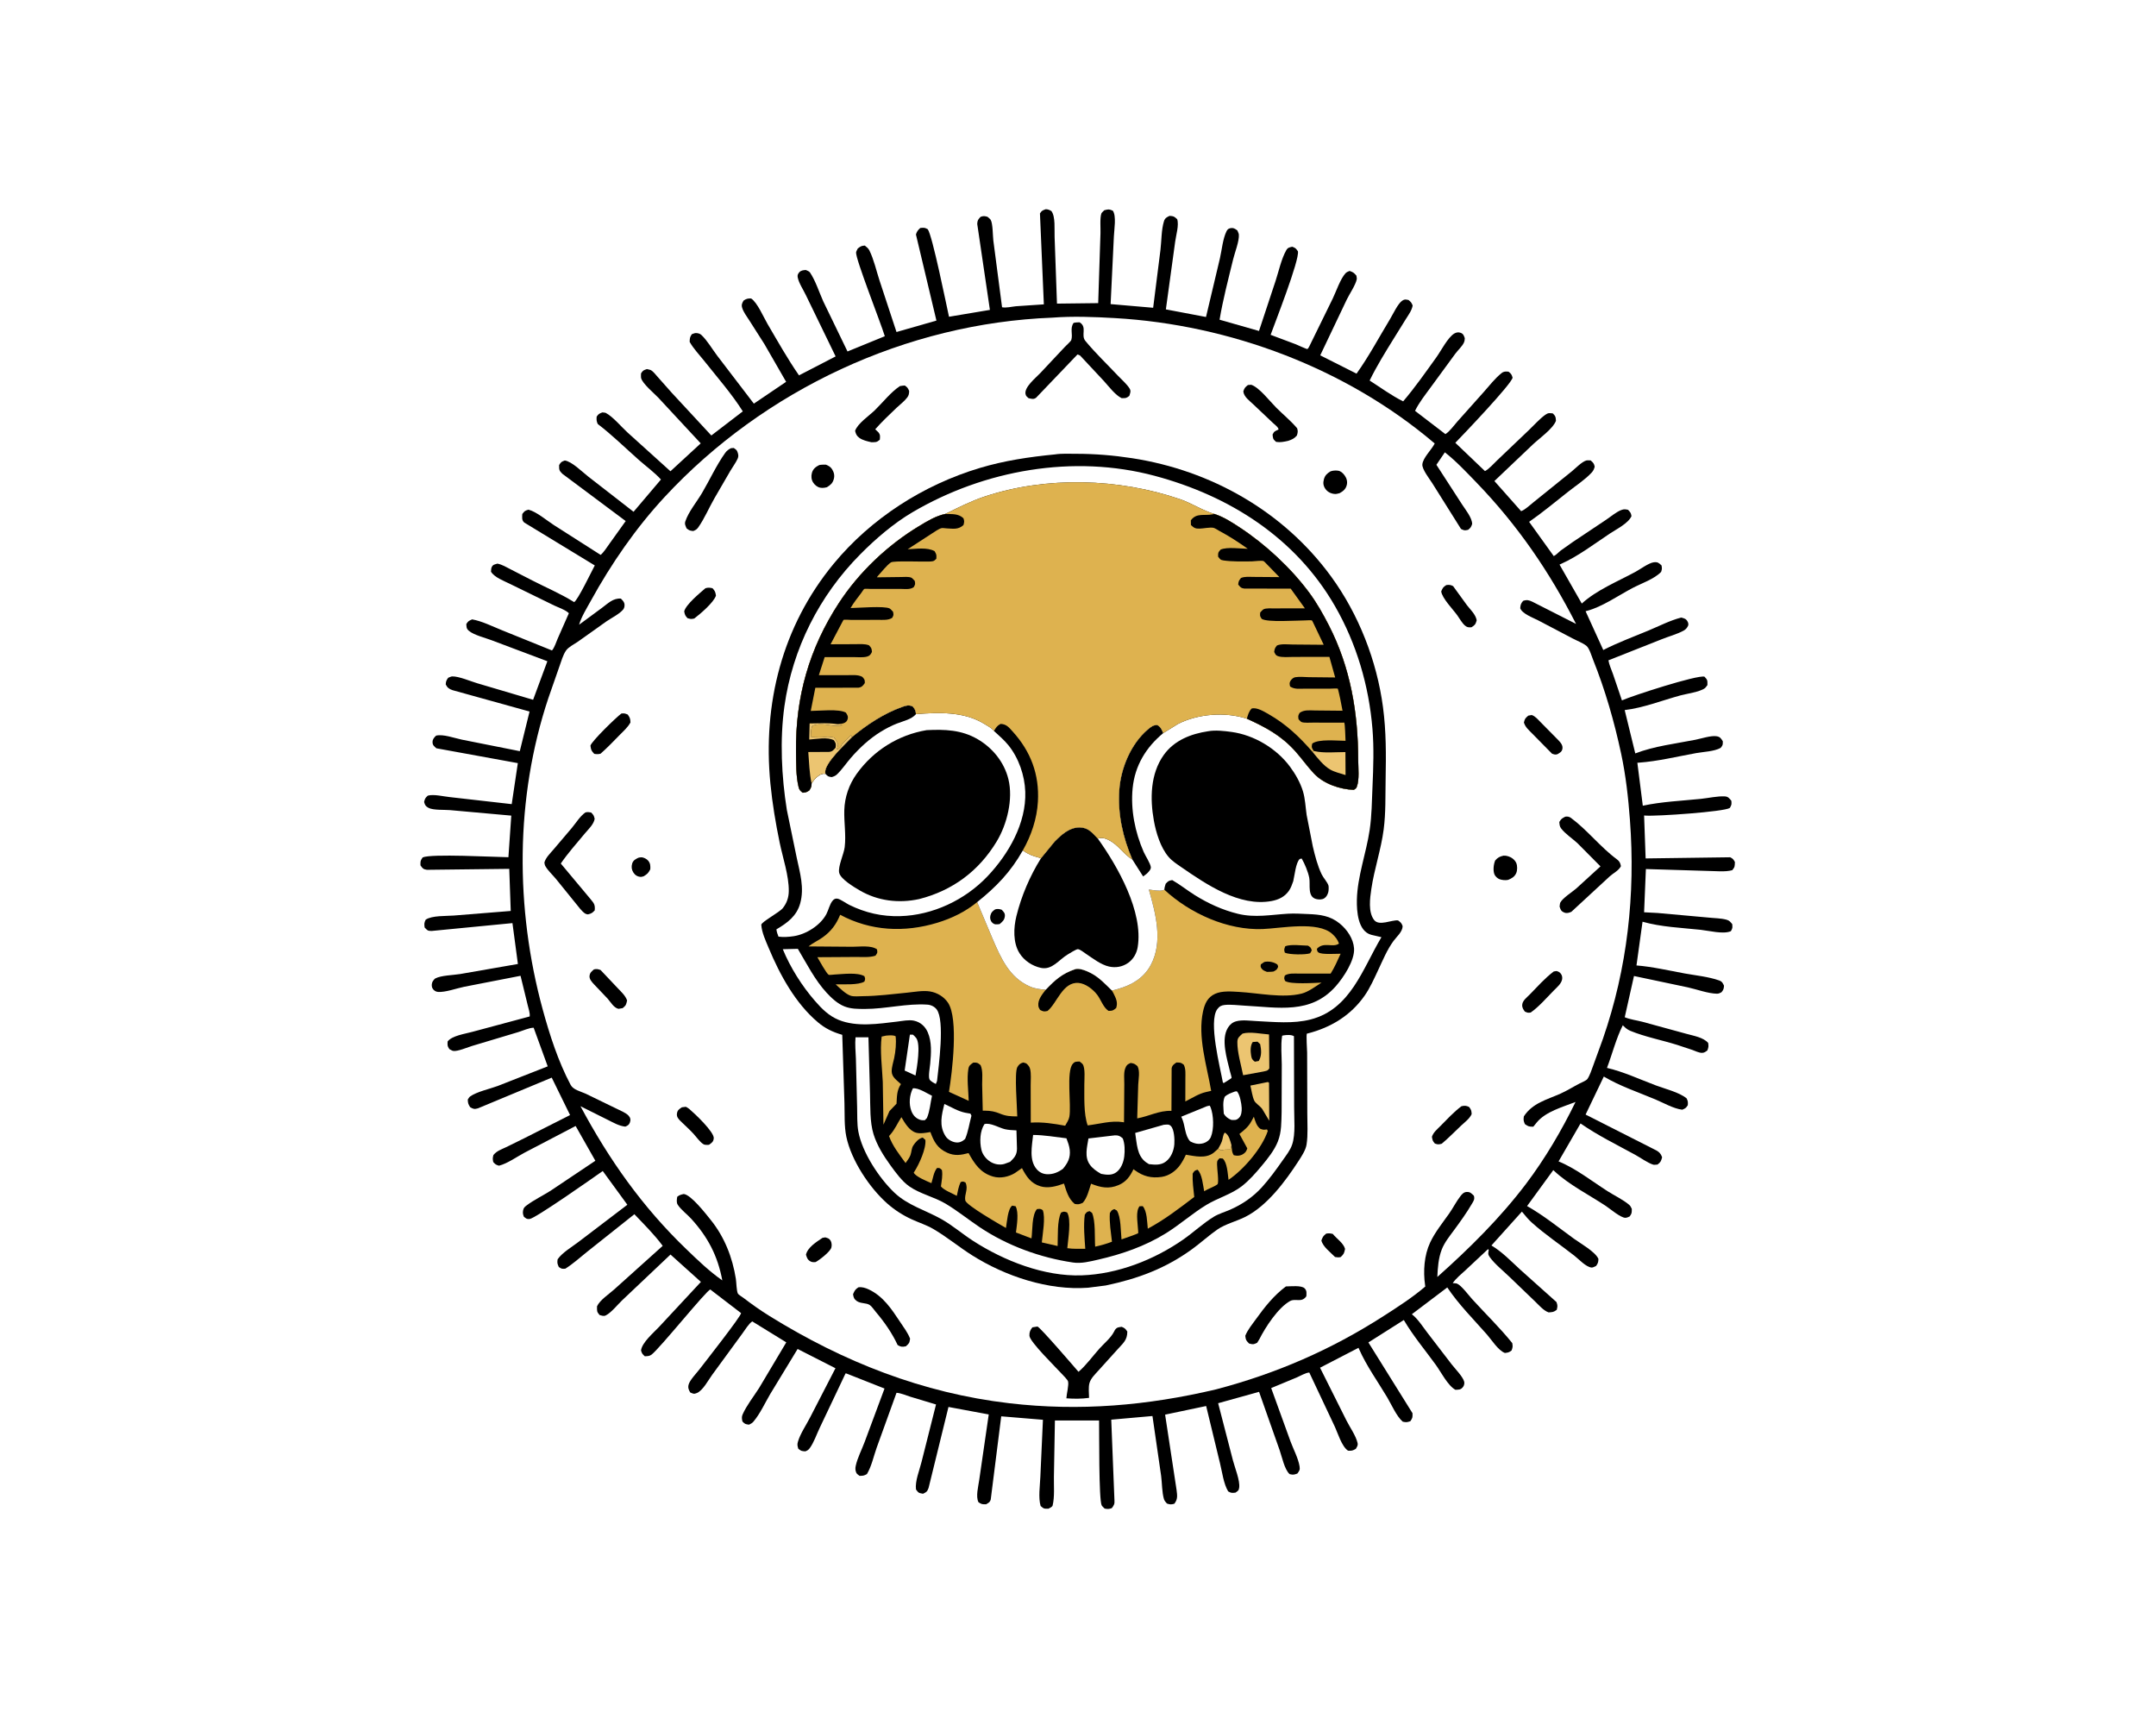 <svg version="1.1" xmlns="http://www.w3.org/2000/svg" style="display: block;" viewBox="0 0 2048 1638" width="1280" height="1024">
<path transform="translate(0,0)" fill="rgb(255,255,255)" d="M -0 -0 L 2048 0 L 2048 1638 L -0 1638 L -0 -0 z"/>
<path transform="translate(0,0)" fill="rgb(0,0,0)" d="M 993.393 198.5 C 995.738 198.654 996.771 199.13 998.742 200.275 C 1002.73 205.527 1001.49 218.006 1001.77 224.773 L 1004.03 288.175 L 1043.18 287.714 L 1045.35 221.353 C 1045.53 216.384 1044.66 206.907 1046.22 202.5 C 1046.47 201.785 1048.36 200.152 1048.96 199.5 C 1052.95 198.519 1053.33 198.31 1057.07 199.909 C 1060.61 204.929 1058.34 217.911 1058.08 224.319 L 1054.99 288.634 L 1095.39 292.115 L 1102.36 236.915 C 1103.35 228.523 1103.16 217.844 1105.68 209.868 C 1106.6 206.972 1108.4 206.016 1111 204.828 C 1115 205.122 1115.21 205.306 1118.22 207.984 C 1120.09 213.712 1117.11 223.15 1116.3 229.382 L 1107.47 293.646 L 1145.59 300.874 L 1158.81 245.156 C 1160.63 237.237 1161.53 226.599 1165.1 219.412 C 1165.84 217.924 1166.77 216.93 1168.5 216.586 C 1171.68 215.952 1172.95 216.926 1175.36 218.654 C 1175.75 219.709 1176.69 221.44 1176.79 222.5 C 1177.35 228.536 1172.9 239.807 1171.42 245.899 C 1166.81 264.873 1161.7 284.217 1158.49 303.457 L 1195.93 314.136 L 1211.69 266.554 C 1214.67 257.476 1217.16 245.687 1221.81 237.5 C 1223.29 234.879 1224.83 234.79 1227.5 234.14 C 1230.71 235.327 1230.94 235.669 1232.91 238.5 C 1234.52 246.794 1210.98 306.675 1206.97 317.815 L 1230.9 326.8 C 1232.11 327.29 1241.19 331.469 1241.78 331.303 C 1242.61 331.07 1243.4 329.403 1243.78 328.659 L 1266.07 283.171 C 1269.31 276.375 1273.19 264.78 1278.07 259.395 C 1279.14 258.215 1280.56 257.706 1282 257.139 C 1285.43 258.371 1286.07 258.819 1288.45 261.579 C 1288.54 262.468 1288.97 264.186 1288.81 265 C 1287.75 270.377 1281.85 279.109 1279.34 284.259 L 1254.1 337.297 L 1288.59 354.68 C 1300.28 338.339 1310.11 319.885 1320.54 302.644 C 1323.25 298.16 1327.86 288.114 1332.02 285.359 C 1334.42 283.771 1335.33 284.267 1338 284.746 C 1340.27 286.672 1340.78 287.105 1341.89 290 C 1341.03 294.795 1338.03 298.708 1335.48 302.775 L 1323.96 321.321 C 1315.86 334.426 1307.79 347.378 1301.03 361.241 C 1311.27 367.747 1322.01 375.675 1332.87 381.007 C 1344.18 367.769 1354.33 353.182 1364.5 339.052 C 1368.82 333.052 1375.32 320.21 1381.46 316.565 C 1383.32 315.463 1385.43 315.131 1387.5 315.91 C 1390.13 316.898 1390.54 318.661 1391.41 321 C 1391.4 322.556 1391.17 323.935 1390.5 325.363 C 1388.85 328.871 1384.71 332.59 1382.35 335.839 L 1358.74 368.08 C 1353.66 375.056 1347.91 382.223 1344.16 390.024 L 1372.98 412.117 C 1377.04 409.682 1381.05 403.896 1384.26 400.315 L 1409.54 371.985 C 1414.67 366.171 1420.2 359.101 1426.24 354.266 C 1428.59 352.38 1430.25 352.595 1433 352.82 C 1435.6 354.938 1435.84 355.293 1436.83 358.5 C 1435.65 364.765 1390.26 412.327 1382.43 420.368 L 1410.58 447.249 C 1414.55 445.241 1418.91 440.061 1422.26 436.932 L 1452.42 408.179 C 1457.29 403.528 1462.43 397.698 1467.87 393.785 C 1470.66 391.783 1471.98 392.053 1475.12 392.5 C 1477.79 395.325 1477.71 395.587 1478.02 399.5 C 1475.08 407.145 1462.27 416.134 1456.18 421.851 L 1419.54 456.693 L 1444.93 485.315 C 1448.91 483.834 1453.28 479.499 1456.64 476.855 L 1492.92 447.604 C 1496.45 444.732 1502.84 438.115 1507 437.127 C 1508.08 436.872 1509.85 437.111 1511 437.104 C 1513.43 439.37 1514.02 439.657 1514.82 443 C 1514.29 445.32 1513.39 447.123 1511.74 448.868 C 1505.44 455.549 1496.93 461.071 1489.71 466.759 C 1477.48 476.377 1465.3 486.578 1452.53 495.442 L 1475.91 527.967 C 1478.27 526.922 1480.56 524.24 1482.65 522.623 L 1494.29 514.396 L 1525.62 493.5 C 1529.92 490.621 1535.27 486.021 1540.08 484.222 C 1542.79 483.207 1543.74 483.484 1546.5 484.013 C 1548.68 486.383 1549.2 486.702 1549.76 490 C 1546.89 496.801 1535.34 502.491 1529.17 506.591 C 1514.29 516.482 1498.97 528.216 1482.63 535.492 L 1481.4 536.033 L 1502.55 573.052 C 1516.6 560.213 1536.83 551.994 1553.5 542.958 C 1557.93 540.558 1566.33 534.36 1571 533.843 C 1574.74 533.428 1575.79 534.493 1578.3 536.839 C 1578.83 539.681 1578.81 540.257 1577.9 543 C 1571.49 549.771 1558.84 554.014 1550.45 558.459 C 1537.06 565.562 1521.95 576.186 1507.28 580.051 L 1506.16 580.333 L 1522.97 617.183 C 1536.81 610.067 1551.46 604.69 1565.8 598.717 C 1575.9 594.515 1586.44 589.046 1597 586.353 C 1600.02 587.15 1601.7 587.432 1603.24 590.5 C 1603.74 591.493 1604 593.153 1603.52 594.135 C 1602.49 596.225 1601.32 597.66 1599.25 598.787 C 1592.9 602.247 1585.01 604.277 1578.28 607.025 L 1527.86 626.973 C 1528.52 631.17 1530.77 635.915 1532.18 639.999 L 1540.69 665.046 C 1550.48 660.603 1612.24 640.621 1619.11 642.5 C 1622.17 645.798 1621.89 645.947 1621.89 650.5 C 1621.19 651.343 1620.28 652.822 1619.44 653.452 C 1614.66 657.046 1602.04 658.715 1596.1 660.34 C 1578.85 665.065 1561.04 672.106 1543.31 674.245 L 1553.37 715.391 C 1571.39 708.471 1591.54 706.14 1610.44 702.432 C 1615.73 701.393 1625.26 698.254 1630.5 699.066 C 1634.02 699.611 1634.75 701.104 1636.5 703.836 C 1636.54 707.25 1636.59 707.438 1634.5 710.11 C 1628.31 713.583 1618.21 713.826 1611.16 715.1 C 1593.32 718.322 1574.69 722.902 1556.64 724.186 L 1555.34 724.272 L 1560.51 765.063 C 1578.5 761.201 1597.46 760.422 1615.75 758.544 C 1622.88 757.813 1631.43 755.82 1638.5 756.216 C 1641.68 756.395 1642.72 758.161 1644.61 760.348 C 1644.94 763.801 1644.87 764.166 1643.18 767.192 C 1637.66 770.833 1573.67 775.226 1563.26 774.457 L 1561.74 774.334 L 1563.2 815.132 L 1643.5 814.04 C 1646.06 815.226 1646.61 816.05 1648 818.5 C 1647.83 822.579 1648.05 823.187 1645.5 826.289 C 1638.74 828.195 1629.37 827.054 1622.3 827.013 L 1563.44 825.212 L 1561.74 866.281 L 1574.5 866.944 L 1622.7 871.284 C 1628.29 871.925 1634.69 871.847 1640.05 873.341 C 1642.88 874.132 1643.58 875.348 1645.46 877.5 C 1645.71 880.787 1645.9 881.249 1644.19 884.228 C 1637.1 887.394 1623.21 883.75 1615.41 882.923 C 1597.23 880.994 1577.88 880.261 1560.26 875.257 L 1554.5 916.776 C 1569.68 917.957 1585.25 921.659 1600.25 924.373 C 1610.61 926.247 1623.14 927.499 1633 931.012 C 1635.89 932.043 1636.42 933.468 1637.65 936 C 1637.45 939.01 1637.14 939.925 1635.22 942.252 C 1633.77 943.024 1632.56 943.656 1630.87 943.617 C 1622.36 943.422 1611.77 939.471 1603.36 937.612 L 1552.13 926.8 L 1543.35 965.955 C 1548.35 968.113 1554.77 968.878 1560.1 970.273 L 1601.91 981.706 C 1608.47 983.574 1618.06 985.031 1622.6 990.379 C 1623.09 993.649 1623 994.397 1621.85 997.5 C 1620.14 998.687 1619 999.775 1616.81 999.802 C 1613.89 999.837 1610.24 997.978 1607.52 996.999 L 1593 992.19 C 1578.62 987.691 1562.64 984.622 1548.8 978.941 C 1546.11 977.834 1544.26 976.348 1542.2 974.3 L 1541.5 973.583 C 1535.2 986.065 1531.49 1000.9 1526.49 1014.08 C 1542.52 1017.86 1557.64 1024.98 1573.02 1030.76 C 1581.58 1033.97 1595.11 1037.26 1602.09 1042.98 C 1603.4 1045.54 1603.49 1046.63 1603.25 1049.5 C 1601.41 1052.4 1600.99 1052.47 1598 1053.79 C 1589.75 1052.84 1580.26 1047.32 1572.58 1044.08 C 1556.41 1037.28 1538.48 1031.29 1523.47 1022.3 L 1506.17 1058.41 L 1570.72 1091.12 C 1574.94 1093.16 1577.26 1094.42 1578.85 1099 C 1577.71 1102.9 1577.66 1103.4 1574.5 1105.89 C 1573.51 1105.92 1571.36 1106.28 1570.5 1106.02 C 1565.21 1104.41 1558.28 1099.35 1553.31 1096.63 C 1535.88 1087.09 1517.68 1078.23 1501.36 1066.85 L 1480.49 1102.9 C 1496.46 1109.31 1512.68 1122.02 1527.2 1131.29 C 1533.64 1135.4 1541.73 1139.2 1547.5 1144.08 C 1548.78 1145.16 1549.38 1146.51 1550.06 1148 C 1550 1151.54 1550.23 1152.16 1548.08 1155.14 C 1546.83 1155.75 1545.56 1156.36 1544.14 1156.46 C 1539.75 1156.75 1529.26 1147.76 1525.24 1145.1 C 1509.51 1134.73 1490.26 1124.97 1476.53 1112.14 L 1475.48 1111.16 L 1450.59 1145.31 C 1466.36 1154.25 1480.35 1165.61 1494.97 1176.24 C 1501.02 1180.65 1515.48 1188.73 1518.35 1195.5 C 1518.31 1198.51 1517.91 1199.73 1516.17 1202.18 C 1514.95 1202.7 1513.11 1203.86 1511.81 1203.72 C 1506.41 1203.11 1500.02 1196.02 1495.69 1192.62 C 1482.37 1182.17 1467.73 1172.38 1455.17 1161.1 C 1451.69 1157.97 1448.64 1154.19 1445.67 1150.58 L 1416.72 1182.73 C 1427.06 1188.93 1435.37 1197.69 1444.19 1205.79 L 1478.5 1236.48 C 1479.66 1239.86 1479.61 1240.39 1478.76 1243.87 C 1475.74 1246.12 1474.82 1246.02 1471 1246.31 C 1465.94 1244.44 1461.83 1239.41 1457.98 1235.74 L 1433.75 1212.46 C 1427.83 1206.74 1419.99 1200.5 1415.2 1193.89 C 1413.21 1191.14 1413.6 1190.09 1414.18 1187 L 1413.5 1186.2 L 1392.19 1206.15 C 1388.03 1210.01 1383.15 1213.84 1379.95 1218.5 C 1381.07 1218.63 1383 1218.58 1384 1218.97 C 1388.13 1220.58 1395.16 1230.15 1398.34 1233.63 C 1410.91 1247.43 1424.82 1260.95 1436.5 1275.44 C 1437.07 1278.7 1436.98 1279.38 1435.86 1282.5 C 1433.25 1284.41 1432.58 1284.47 1429.5 1284.85 C 1423 1282.29 1417.07 1272.57 1412.47 1267.34 C 1399.63 1252.74 1385.62 1238.8 1374.78 1222.61 L 1341.13 1248.05 C 1346.95 1252.62 1351.15 1259.42 1355.63 1265.28 L 1378.82 1295.48 C 1382.14 1299.81 1389.55 1307.2 1390.85 1312.12 C 1391.25 1313.63 1390.77 1315.74 1389.83 1317 C 1387.65 1319.93 1385.8 1319.69 1382.5 1319.82 C 1375.29 1315.88 1368.81 1302.91 1363.85 1296.07 C 1353.5 1281.82 1342.5 1268.78 1333.49 1253.54 L 1299.86 1274.85 L 1341.73 1342.03 C 1341.84 1346 1341.91 1346.42 1339.7 1349.68 C 1336.48 1350.72 1335.8 1350.83 1332.5 1350.12 C 1326.51 1344.96 1321.77 1333.79 1317.68 1326.94 C 1308.86 1312.16 1297.92 1296.91 1291.01 1281.21 L 1290.46 1279.95 L 1253.92 1298.85 L 1279.01 1348.98 C 1282.2 1355.3 1287.96 1363.47 1289.54 1370.23 C 1290.13 1372.76 1289.06 1373.82 1287.9 1375.93 C 1284.73 1377.7 1284.14 1377.81 1280.5 1377.65 C 1274.39 1373.59 1270.75 1360.65 1267.57 1354.05 L 1243.71 1303.43 C 1240.25 1303.57 1235.18 1306.65 1231.93 1308.04 L 1207.51 1318.18 L 1225.92 1369 C 1228.6 1376.23 1233.26 1384.99 1234.47 1392.5 C 1235.02 1395.93 1234.26 1396.79 1232.35 1399.38 C 1228.98 1400.56 1228.45 1400.72 1225 1399.9 C 1220.12 1395.46 1217.84 1383.76 1215.59 1377.35 L 1195.99 1321.77 L 1157.12 1332.57 L 1171.2 1386.97 C 1172.94 1393.66 1178 1406 1177.12 1412.69 C 1176.73 1415.67 1175.9 1415.81 1173.59 1417.5 C 1170.2 1417.84 1169.77 1418.06 1166.66 1416.33 C 1162.3 1409.17 1160.96 1397.96 1158.92 1389.73 L 1145.73 1335.23 L 1106.75 1343.43 L 1117.59 1414.69 C 1118.28 1420.14 1118.93 1423.65 1115.5 1428.06 C 1112.27 1428.88 1111.69 1428.85 1108.5 1427.87 C 1107.37 1426.62 1106.11 1425.24 1105.63 1423.6 C 1103.72 1417.12 1103.88 1408.43 1102.97 1401.59 L 1094.73 1344.73 L 1055.58 1348.2 L 1058.62 1424.75 C 1058.93 1428.16 1058.08 1429.68 1056.11 1432.22 C 1053.16 1433.22 1052.4 1433.17 1049.31 1432.64 C 1048.56 1431.82 1046.97 1430.53 1046.5 1429.6 C 1043.68 1424.01 1044.23 1360.71 1044.02 1348.99 L 1002.07 1348.98 L 1001.12 1402.3 C 1000.97 1410.94 1001.93 1421.39 999.882 1429.76 C 999.555 1431.1 997.191 1432.01 996 1432.73 C 991.748 1432.81 991.676 1432.97 988.5 1430.19 C 986.152 1422.29 987.894 1410.87 988.235 1402.6 L 990.688 1348.3 L 951.075 1345.02 L 941.109 1424 C 940.32 1426.74 938.917 1427.24 936.648 1428.57 C 933.032 1428.59 932.503 1428.6 929.5 1426.64 C 926.639 1421.3 929.356 1411.43 930.182 1405.39 L 939.214 1343.24 L 900.967 1336.13 L 882.077 1413 C 880.763 1416.61 880.042 1417.01 876.774 1418.56 C 872.622 1417.77 872.601 1417.89 870.11 1414.5 C 869.064 1406.65 873.462 1396.14 875.373 1388.37 L 889.137 1333.76 L 864.705 1326.4 C 860.679 1325.14 855.751 1322.93 851.605 1322.67 L 832.714 1374.95 C 829.846 1383.07 827.924 1392.47 823.5 1399.87 C 820.654 1401.48 819.803 1401.51 816.5 1401.56 C 815.495 1400.74 813.881 1399.82 813.392 1398.63 C 812.415 1396.25 812.341 1394.49 812.881 1391.99 C 814.486 1384.55 818.617 1376.68 821.285 1369.5 L 840.216 1318.63 L 805.366 1304.86 C 805.231 1304.81 803.382 1304.13 803.38 1304.13 C 803.121 1304.22 800.77 1309.42 800.388 1310.2 L 778.703 1355.85 C 775.732 1362.02 773.201 1369.78 769.172 1375.28 C 767.972 1376.92 766.862 1377.55 765 1378.28 C 761.424 1378.03 761.036 1378.03 758.289 1375.78 C 757.443 1372.71 757.119 1371.9 758.066 1368.78 C 760.329 1361.32 765.792 1353.33 769.377 1346.34 L 793.614 1299.35 L 757.667 1281.04 L 731.527 1324.05 C 726.662 1332.36 721.97 1342.63 715.782 1349.97 C 714.545 1351.44 713.205 1352.15 711.5 1352.95 C 708.008 1352.45 707.72 1352.46 705.266 1349.96 C 704.698 1347.57 704.374 1345.57 705.402 1343.25 C 709.224 1334.62 715.961 1326.14 721.055 1318.15 L 746.897 1274.76 L 714.581 1254.86 C 711.149 1257.08 707.626 1263.11 705.137 1266.43 L 676.5 1305.6 C 672.797 1310.68 667.738 1320.45 661.994 1322.88 C 659.055 1324.12 658.414 1323.51 655.654 1322.35 C 654.222 1319.92 653.342 1317.99 654.088 1315 C 655.166 1310.68 661.49 1304.21 664.372 1300.46 C 669.393 1293.92 704.168 1249.72 703.95 1246.98 L 677.282 1226.54 C 677.127 1226.42 674.855 1224.58 674.769 1224.58 C 671.615 1224.69 626.891 1280.37 618.945 1286.4 C 616.816 1288.01 615.034 1287.8 612.5 1287.99 C 610.284 1285.92 609.839 1285.53 608.91 1282.5 C 609.791 1274.9 620.93 1265.57 626.088 1260.05 L 665.802 1217.35 L 636.917 1191.36 L 590.919 1234.89 C 586.683 1238.93 580.651 1246.52 575.541 1249.12 C 573.348 1250.24 571.715 1249.34 569.5 1248.77 C 566.713 1245.51 567.132 1244.88 567.127 1240.5 C 569.869 1234.51 578.511 1228.95 583.477 1224.47 L 629.499 1183.11 C 621.736 1172.51 611.686 1162.62 602.614 1153.06 L 557.455 1188.96 C 550.76 1194.3 544.269 1200.26 537 1204.8 C 533.765 1205 533.642 1205.11 530.794 1203.17 C 529.383 1199.94 529.209 1199.35 529.681 1195.88 C 533.978 1189.56 543.514 1183.99 549.635 1179.29 L 595.927 1144.07 L 572.557 1112.03 C 563.22 1118.6 508.79 1156.91 503.115 1157.59 C 500.314 1157.92 499.738 1157.03 497.672 1155.5 C 496.765 1153.19 496.451 1152.02 496.887 1149.53 C 497.342 1146.93 498.361 1146.11 500.5 1144.51 C 507.377 1139.39 515.698 1135.37 523 1130.76 L 565.54 1102.28 L 546.8 1069.26 L 498.143 1094.67 C 490.744 1098.63 482.086 1104.89 474 1106.97 C 470.945 1106.11 470.608 1105.71 468.53 1103.5 C 467.954 1100.76 467.915 1099.51 468.703 1096.83 C 471.997 1092.8 476.351 1091.52 480.861 1089.33 L 498.484 1080.66 L 541.509 1058.87 L 524.091 1023.33 L 453.983 1052.5 C 450.497 1053.5 449.531 1053.07 446.597 1051.4 C 444.718 1048.37 444.486 1047.66 444.35 1044.1 C 444.907 1043.36 445.805 1041.76 446.5 1041.27 C 452.916 1036.68 465.29 1034.04 472.848 1031.23 L 520.272 1012.62 L 506.928 975.941 C 502.797 975.898 496.615 978.771 492.5 980.022 L 448.175 993.312 C 444.072 994.583 434.617 998.617 430.5 997.973 C 429.51 997.819 427.785 996.674 426.816 996.21 C 424.8 993.133 425.071 992.546 425.185 989 C 429.333 983.443 441.946 981.714 448.638 979.853 L 503.15 965.225 C 503.62 962.112 502.02 957.724 501.309 954.672 L 494.471 926.616 L 440.84 937.061 C 433.773 938.487 422.957 942.466 416 941.917 C 413.836 941.747 411.859 940.409 410.826 938.5 C 409.789 936.584 409.955 933.89 410.973 932 C 411.341 931.318 412.805 929.465 413.5 929.105 C 419.205 926.148 430.347 926.034 437.006 924.951 L 491.958 915.389 L 486.776 876.567 L 409.987 884.026 C 406.139 884.02 405.894 883.374 403.355 880.705 C 402.941 877.179 402.853 876.516 404.341 873.333 C 410.178 869.232 423.95 869.949 431.073 869.382 L 485.157 865.028 L 483.741 825.03 L 405.5 825.943 C 401.924 825.446 401.291 824.405 399.395 821.679 C 399.355 817.774 399.268 817.325 401.5 814.17 C 409.499 810.538 469.051 813.789 482.951 813.983 L 485.67 774.469 L 427.5 769.254 C 422.328 768.8 411.307 769.469 407 767.066 C 404.184 765.495 403.712 764.516 402.87 761.5 C 403.568 758.454 404.03 757.57 406.371 755.5 C 412.094 753.904 421.331 756.302 427.376 756.892 L 486.079 763.564 L 491.895 724.617 L 414.5 710.518 C 412.424 708.587 410.82 707.641 410.877 704.5 C 410.925 701.856 412.458 700.192 414.263 698.5 C 420.887 696.854 431.721 700.865 438.647 702.292 L 493.759 713.259 L 503.03 675.61 L 429.866 655.309 C 426.584 654.183 424.915 652.97 423.406 649.867 C 423.574 646.868 424.001 645.907 425.799 643.5 C 426.749 643.177 428.573 642.26 429.5 642.241 C 436.012 642.104 446.892 646.861 453.296 648.739 L 506.403 664.455 L 519.949 627.85 L 466.792 607.834 C 460.879 605.576 449.909 602.915 445.317 598.868 C 442.921 596.756 443.205 595.486 442.954 592.5 C 444.803 589.624 445.326 589.466 448.5 588.089 C 457.965 589.768 467.741 594.748 476.694 598.337 L 524.337 617.61 C 526.814 614.717 528.229 609.819 529.763 606.308 L 540.364 582.271 C 537.635 579.23 530.308 576.769 526.522 574.933 L 484.199 554.267 C 478.643 551.506 469.728 548.261 466.396 542.803 C 466.489 541.277 466.487 539.572 467.202 538.191 C 468.389 535.896 470.207 535.879 472.5 535.123 C 476.94 535.994 481.039 538.502 485.053 540.542 L 505.912 551.269 C 518.628 557.793 532.391 563.652 544.522 571.168 L 545.379 571.71 C 548.938 569.705 562.182 542.033 564.985 536.855 L 497.957 496.088 C 495.405 493.779 496.058 491.086 496.128 488 C 498.332 485.124 498.536 484.895 502 483.885 C 509.543 485.744 519.408 494.193 526.131 498.511 L 570.547 526.846 C 573.777 524.096 576.199 519.983 578.692 516.568 L 594.356 494.695 L 534.187 449.793 C 530.96 446.666 531.102 445.756 531.123 441.5 C 532.985 438.521 533.202 438.423 536.5 437.178 C 543.211 438.084 553.182 448.1 558.69 452.372 L 601.825 485.897 L 627.842 455.226 C 621.636 448.387 613.523 442.582 606.573 436.418 C 593.77 425.064 581.401 412.882 567.795 402.5 C 566.601 399.886 566.546 398.344 566.79 395.5 C 568.655 392.772 569.206 392.708 572.144 391.5 C 572.968 391.628 574.832 391.667 575.5 392.022 C 582.355 395.661 590.101 405.104 595.999 410.486 L 636.872 447.399 L 665.618 420.905 L 625.354 377.547 C 621.52 373.525 610.365 364.232 609.027 359 C 608.716 357.785 608.938 355.803 608.902 354.5 C 610.806 351.52 611.127 351.532 614.5 350.348 C 615.635 350.667 617.518 350.921 618.5 351.474 C 620.496 352.598 623.073 355.913 624.611 357.644 L 638.152 372.9 L 675.703 413.421 L 705.597 390.512 C 695.005 373.688 680.929 357.695 668.534 342.074 C 663.988 336.345 658.678 330.899 655.108 324.5 C 655.264 320.94 655.216 320.133 657.177 317.219 C 659.031 316.555 660.175 315.899 662.164 316.208 C 663.757 316.455 665.111 316.869 666.322 318.016 C 671.905 323.305 676.489 331.302 681.197 337.515 L 716.095 383.175 L 746.745 362.447 L 726.087 326.562 L 711.682 303.973 C 709.369 300.373 706.131 296.133 704.949 292 C 704.142 289.179 704.964 287.71 706.311 285.304 C 708.974 283.509 710.307 283.217 713.5 283.285 C 719.392 287.072 725.449 301.3 729.119 307.542 C 738.769 323.955 748.112 340.674 758.985 356.319 L 793.765 338.32 L 765.507 280.109 C 763.061 274.928 758.822 268.763 757.743 263.191 C 757.37 261.266 757.879 260.021 759.157 258.5 C 760.79 256.557 763.161 256.405 765.5 256.242 C 766.685 256.84 768.649 257.466 769.381 258.552 C 774.675 266.404 778.089 277.248 781.99 285.976 L 805.059 333.629 L 840.491 319.139 C 836.694 306.511 812.584 245.661 813.196 239.5 C 813.289 238.567 814.385 236.77 814.792 235.837 C 817.585 233.707 818.037 233.305 821.5 233.04 C 823.202 234.381 824.869 235.708 825.849 237.686 C 830.072 246.206 832.522 257.208 835.5 266.317 L 851.595 315.143 L 889.517 304.288 L 870.057 222.5 C 870.979 219.586 871.924 218.367 874.181 216.329 C 877.562 216.056 878.181 215.804 881.259 217.5 C 885.582 223.01 899.081 289.966 901.46 300.648 L 940.318 294.136 L 928.283 212.5 C 928.419 209.076 929.197 208.106 931.5 205.731 C 934.175 204.801 935.378 204.935 938.07 205.743 C 938.885 206.512 940.425 207.599 940.994 208.5 C 943.164 211.936 943.013 223.643 943.564 228.146 L 951.862 291.641 C 955.782 292.417 960.958 291.061 965 290.67 L 991.564 288.883 L 987.862 202.5 C 989.734 199.649 990.325 199.686 993.393 198.5 z"/>
<path transform="translate(0,0)" fill="rgb(255,255,255)" d="M 999.706 301.5 C 1019 299.981 1039.59 300.808 1058.9 301.913 C 1168.44 308.182 1278.98 349.641 1362.84 421.012 C 1360.01 426.86 1351.54 434.635 1351.1 440.977 C 1350.78 445.571 1358.03 454.83 1360.47 458.662 L 1387.8 502.186 C 1390.91 503.719 1391.11 503.743 1394.5 503.058 C 1396.87 501.355 1397.48 500.239 1398.42 497.5 C 1398.32 491.466 1392.14 484.048 1388.89 479 L 1364.45 441.252 L 1372.49 429.413 C 1383.37 437.986 1393.1 448.379 1402.71 458.339 C 1441.57 498.62 1471.74 542.683 1497.1 592.402 L 1455.83 571.433 C 1452.38 569.765 1450.39 569.267 1446.81 570.5 C 1444.72 573.003 1444.29 574.265 1444.08 577.5 C 1445.91 582.701 1456.14 586.466 1460.89 588.897 L 1493.63 606.093 C 1497.74 608.271 1503.27 610.336 1506.89 613.148 C 1509.7 615.327 1511.89 622.94 1513.27 626.373 C 1524.8 655.135 1533.41 685.191 1539.9 715.472 C 1544.4 736.467 1546.68 757.287 1548.29 778.661 C 1553.59 849.307 1545.9 919.303 1522.63 986.447 L 1513.42 1011.8 C 1511.91 1015.77 1510.26 1021.23 1507.87 1024.63 C 1506.78 1026.19 1502.39 1027.9 1500.66 1028.79 C 1494.53 1031.94 1488.58 1035.74 1482.3 1038.54 C 1469.44 1044.26 1455.72 1047.45 1447.5 1060.14 C 1447.08 1063.58 1447.15 1064.28 1448.5 1067.46 C 1451.89 1069.82 1452.35 1069.9 1456.5 1069.93 L 1459.77 1065.91 C 1468.14 1055.61 1484.58 1051.16 1496.61 1046.44 C 1483.51 1073.37 1467.67 1100.28 1449.58 1124.21 C 1425.02 1156.68 1395.65 1185.67 1365.33 1212.67 C 1365.72 1203.87 1366.33 1194.87 1369.54 1186.57 C 1372.15 1179.83 1377.1 1173.76 1381.36 1167.97 C 1387.29 1159.91 1393.19 1151.72 1398.24 1143.07 C 1399.96 1140.12 1400.98 1138.86 1400.06 1135.5 C 1397.72 1133.27 1396.52 1131.69 1393 1131.93 C 1390.45 1132.1 1388.75 1134 1387.29 1135.88 C 1383.29 1141.02 1380.29 1147.14 1376.51 1152.49 C 1370.3 1161.3 1363.03 1170.23 1358.47 1180.02 C 1352.79 1192.2 1351.82 1207.22 1353.69 1220.38 L 1353.89 1221.72 C 1341.6 1232.27 1327.68 1241.17 1314.08 1249.9 C 1264.23 1281.89 1212.31 1304.4 1155.05 1319.45 C 1089.82 1334.85 1025.52 1340.39 958.8 1332.6 C 876.442 1322.99 801.288 1293.35 731.054 1249.81 C 722.58 1244.56 714.482 1238.83 706.554 1232.79 C 705.322 1231.85 701.483 1229.51 700.94 1228.46 C 699.566 1225.79 699.535 1217.84 699.007 1214.5 C 695.781 1194.14 688.242 1174.79 675.232 1158.61 C 670.399 1152.6 656.486 1134.61 649.5 1133.86 C 647.005 1134.42 645.314 1134.8 643.287 1136.5 C 642.957 1138.9 642.371 1141.85 643.77 1144.03 C 646.814 1148.76 652.622 1153.03 656.479 1157.26 C 672.483 1174.8 681.725 1192.55 686.139 1215.92 C 673.624 1207.18 662.941 1196.83 651.97 1186.28 C 610.309 1146.25 578.563 1101.26 551.4 1050.48 L 577.257 1063.39 C 582.606 1066.01 587.987 1069.27 594 1069.86 C 596.068 1068.95 597.448 1068.32 598.308 1066.05 C 599.253 1063.57 598.917 1061.47 597.132 1059.5 C 594.531 1056.63 588.993 1054.52 585.581 1052.78 L 556.159 1038.5 C 551.406 1036.39 544.519 1034.85 542.094 1030.29 C 530.271 1008.06 522.07 982.615 515.47 958.386 C 489.351 862.501 489.266 757.775 520.848 663 L 531.441 632.621 C 533.17 627.867 534.806 621.806 537.698 617.661 C 540.03 614.319 545.299 611.771 548.704 609.433 L 576.189 589.897 C 580.862 586.704 588.713 582.839 592.137 578.5 C 592.613 577.898 593.037 576.678 593.142 576 C 593.72 572.28 592.094 570.711 589.77 568.329 C 582.284 567.793 577.447 573.011 571.657 577.257 L 550.075 593.156 C 552.299 585.541 557.452 577.334 561.285 570.364 C 580.647 535.153 604.036 501.264 631.387 471.772 C 725.836 369.93 860.995 306.801 999.706 301.5 z"/>
<path transform="translate(0,0)" fill="rgb(0,0,0)" d="M 606.381 814.5 C 607.511 814.232 607.745 814.125 609.014 814.084 C 611.343 814.009 614.232 815.537 615.713 817.268 C 617.836 819.751 617.912 822.402 617.71 825.5 C 615.709 829.192 615.067 829.815 611.5 832.047 C 610.575 832.318 609.491 832.712 608.5 832.646 C 605.514 832.446 603.235 831.005 601.635 828.5 C 599.925 825.821 599.634 823.054 600.5 820.019 C 601.351 817.037 603.772 815.729 606.381 814.5 z"/>
<path transform="translate(0,0)" fill="rgb(0,0,0)" d="M 1259.74 1171.5 C 1262.21 1171.02 1263.62 1171.24 1266.02 1171.77 C 1269.61 1176.22 1276.23 1180.54 1277.68 1186 C 1276.77 1190.27 1276.64 1190.78 1273.5 1193.77 C 1271.55 1194.24 1270.14 1193.99 1268.19 1193.72 C 1263.85 1189.25 1256.63 1183.99 1255.19 1178 C 1256.52 1174.5 1256.84 1173.82 1259.74 1171.5 z"/>
<path transform="translate(0,0)" fill="rgb(0,0,0)" d="M 781.301 1175.5 L 784.013 1175.05 C 786.314 1175.85 787.648 1175.94 789.019 1178.2 C 790.064 1179.92 790.281 1182.91 789.692 1184.81 C 788.437 1188.86 778.493 1196.48 774.79 1198.5 C 773.231 1198.68 771.439 1198.74 770 1197.95 C 767.01 1196.3 766.537 1194.5 765.593 1191.5 C 767.251 1184.47 775.424 1179.48 781.301 1175.5 z"/>
<path transform="translate(0,0)" fill="rgb(0,0,0)" d="M 778.219 441.5 C 780.26 441.059 782.414 441.16 784.5 441.108 C 787.054 442.211 788.982 443.138 790.473 445.589 C 792.301 448.596 792.973 451.558 791.979 455 C 790.871 458.836 788.797 460.542 785.5 462.553 C 783.369 463.129 781.361 463.409 779.155 463.006 C 776.39 462.5 773.905 460.413 772.409 458.095 C 770.69 455.429 770.375 451.924 771.256 448.899 C 772.369 445.077 774.82 443.233 778.219 441.5 z"/>
<path transform="translate(0,0)" fill="rgb(0,0,0)" d="M 1263.84 447.5 C 1266.06 446.681 1268.66 446.533 1271 446.847 C 1273.7 447.208 1275.74 449.248 1277.29 451.351 C 1279.21 453.961 1280.11 457.232 1279.32 460.424 C 1278.33 464.405 1275.93 466.31 1272.5 468.217 C 1270.82 468.699 1269.13 469.143 1267.36 468.931 C 1263.91 468.518 1260.78 466.849 1258.85 463.931 C 1256.96 461.092 1256.69 458.399 1257.56 455.125 C 1258.56 451.335 1260.59 449.48 1263.84 447.5 z"/>
<path transform="translate(0,0)" fill="rgb(0,0,0)" d="M 1428.18 812.5 C 1429.78 812.403 1431.15 812.634 1432.68 813.098 C 1435.83 814.056 1438.91 816.346 1440.29 819.434 C 1441.45 822.051 1441.42 826.437 1440.27 829.078 C 1438.74 832.589 1435.89 834.185 1432.5 835.531 C 1429.99 836.023 1426.92 835.742 1424.5 834.903 C 1422.58 834.238 1420.25 832.099 1419.53 830.176 C 1418.11 826.411 1418.78 820.706 1420.27 817.108 C 1422.75 814.223 1424.49 813.377 1428.18 812.5 z"/>
<path transform="translate(0,0)" fill="rgb(0,0,0)" d="M 670.079 558.5 C 672.693 557.731 674.208 557.917 676.849 558.5 C 679.253 561.287 679.497 561.864 680.096 565.5 C 677.951 572.115 665.246 582.85 659.5 587.249 C 656.455 587.957 655.872 587.759 653 586.902 C 650.802 584.4 650.568 583.781 649.927 580.5 C 651.476 574.013 664.726 563.124 670.079 558.5 z"/>
<path transform="translate(0,0)" fill="rgb(0,0,0)" d="M 647.763 1051.5 L 651.5 1051.03 C 652.744 1051.7 653.794 1052.26 654.877 1053.19 C 659.935 1057.5 678.609 1075.08 677.993 1081 C 677.641 1084.38 675.997 1085.3 673.5 1087.12 L 671.929 1087.22 C 670.579 1087.27 669.107 1087.18 667.943 1086.41 C 664.734 1084.3 661.478 1079.65 658.842 1076.76 C 654.921 1072.46 650.628 1068.73 646.5 1064.65 C 644.419 1062.59 642.61 1060.67 643.031 1057.5 C 643.481 1054.12 645.198 1053.21 647.763 1051.5 z"/>
<path transform="translate(0,0)" fill="rgb(0,0,0)" d="M 1451.75 679.5 L 1455 678.928 C 1458.52 680.107 1461.01 683.333 1463.6 685.907 L 1480.5 703.024 C 1482.7 705.403 1484.94 708 1484.05 711.5 C 1483.39 714.108 1481.56 714.773 1479.5 716.116 C 1477.35 716.839 1476.37 716.352 1474.31 715.665 L 1455.5 696.583 C 1452.35 693.365 1448.82 690.452 1447.57 686 C 1448.5 682.301 1448.85 682.015 1451.75 679.5 z"/>
<path transform="translate(0,0)" fill="rgb(0,0,0)" d="M 1373.84 555.5 C 1376.6 555.152 1377.84 555.202 1380.32 556.5 L 1393.39 574.509 C 1396.71 578.878 1401.81 583.423 1402.72 589 C 1401.51 593.001 1401.38 593.128 1397.93 595.5 L 1397.18 595.626 C 1394.88 595.789 1393.39 595.516 1391.6 593.964 C 1388.69 591.444 1386.54 587.39 1384.3 584.25 C 1380.24 578.57 1369.86 568.049 1369.02 561.5 C 1370.52 558.074 1370.74 557.524 1373.84 555.5 z"/>
<path transform="translate(0,0)" fill="rgb(0,0,0)" d="M 1388.24 1050.5 C 1391.24 1049.79 1392.7 1049.9 1395.5 1051.18 C 1397.58 1053.99 1397.7 1054.5 1397.94 1058 C 1395.75 1062.59 1391.58 1065.46 1387.94 1068.89 C 1381.81 1074.66 1375.96 1080.72 1369.5 1086.13 C 1366.48 1086.86 1366.09 1087.01 1363 1085.94 C 1360.77 1083.37 1360.75 1082.73 1360.19 1079.5 C 1361.59 1075.31 1365.02 1072.54 1368.05 1069.49 C 1374.48 1063.03 1380.92 1055.94 1388.24 1050.5 z"/>
<path transform="translate(0,0)" fill="rgb(0,0,0)" d="M 564.252 920.5 C 566.828 919.922 568.117 920.278 570.5 921.125 L 586.954 938.531 C 590.252 942.036 594.055 945.377 595.684 950 C 594.744 954.183 594.745 954.576 591.5 957.319 L 587.5 957.988 C 583.009 956.984 580.133 951.658 577.17 948.29 L 564.277 934.74 C 562.233 932.487 559.581 929.773 560.026 926.5 C 560.435 923.492 562.152 922.325 564.252 920.5 z"/>
<path transform="translate(0,0)" fill="rgb(0,0,0)" d="M 1475.9 922.5 L 1478.52 922.078 C 1480.47 922.602 1481.59 923.162 1482.77 924.786 C 1483.9 926.339 1484.22 928.313 1483.83 930.175 C 1482.97 934.286 1478.91 937.593 1476.07 940.462 C 1469.18 947.431 1462.02 955.868 1454.02 961.5 C 1451.37 961.911 1450.99 961.688 1448.5 960.609 C 1446.93 958.522 1445.73 956.743 1445.98 954 C 1446.33 950.068 1450.39 947.162 1453 944.488 C 1460.29 937.049 1467.58 928.768 1475.9 922.5 z"/>
<path transform="translate(0,0)" fill="rgb(0,0,0)" d="M 590.268 677.5 C 593.126 677.15 593.746 677.46 596.326 678.5 C 598.446 681.637 598.702 682.229 598.871 686 C 596.37 690.602 592.237 694.205 588.593 697.919 C 582.685 703.941 576.848 710.08 570.5 715.644 C 568.216 716.28 566.8 716.128 564.5 715.833 C 561.615 712.682 561.456 712.241 560.869 708 C 562.038 703.765 585.152 681.218 590.268 677.5 z"/>
<path transform="translate(0,0)" fill="rgb(0,0,0)" d="M 854.878 366.5 C 856.367 366.172 857.98 366.112 859.5 365.95 C 862.056 367.77 862.353 368.24 863.598 371.135 C 863.595 373.586 863.31 375.301 861.804 377.314 C 859.083 380.951 854.953 383.968 851.65 387.125 C 844.728 393.737 837.71 400.333 831.387 407.528 L 834.49 410.5 C 836.419 412.956 835.975 414.637 835.718 417.5 C 832.573 420.084 831.892 419.754 827.746 419.831 C 824.019 418.981 819.384 417.961 816.29 415.676 C 813.696 413.761 812.96 411.994 812.262 409 C 814.766 401.89 825.43 394.856 831.02 389.424 C 838.653 382.007 846.065 372.323 854.878 366.5 z"/>
<path transform="translate(0,0)" fill="rgb(0,0,0)" d="M 815.375 1222.5 C 818.545 1221.92 822.12 1223.06 825.001 1224.39 C 838.877 1230.8 846.942 1243.18 855.115 1255.5 C 858.451 1260.52 862.341 1265.61 864.5 1271.27 C 863.84 1275.52 863.697 1275.63 860.5 1278.52 C 856.891 1279.22 855.689 1279.14 852.664 1277.32 C 847.551 1266.18 839.865 1255.17 831.935 1245.87 C 830.322 1243.98 828.126 1240.6 826.203 1239.32 C 822.809 1237.05 817.615 1238.14 813.834 1235.5 C 811.288 1233.72 810.724 1231.95 810.321 1229 C 811.936 1225.49 812.214 1224.62 815.375 1222.5 z"/>
<path transform="translate(0,0)" fill="rgb(0,0,0)" d="M 1185.4 365.5 L 1188.5 365.249 C 1195.97 367.542 1206.43 381.123 1212.21 386.905 C 1218.79 393.481 1226.09 399.418 1232.13 406.5 C 1233.11 409.324 1232.77 410.684 1231.9 413.5 C 1229.37 416.426 1227.12 417.353 1223.49 418.557 C 1219.57 419.391 1216.19 420.184 1212.16 419.5 C 1209.12 416.731 1209.26 416.617 1208.83 412.5 C 1210.32 409.257 1211.38 409.282 1214.5 407.749 C 1214.44 405.597 1210.69 402.943 1209.05 401.393 L 1190.44 383.782 C 1186.88 380.386 1181.51 376.713 1181.05 371.5 C 1182.2 368.147 1182.63 367.745 1185.4 365.5 z"/>
<path transform="translate(0,0)" fill="rgb(0,0,0)" d="M 1221.49 1221.65 C 1225.89 1221.63 1236.27 1220.37 1239.31 1223.5 C 1241.55 1225.8 1241.02 1228.11 1240.91 1231 C 1236.34 1237.51 1230.64 1232.67 1225.46 1235.52 C 1214.18 1241.73 1202.03 1260.32 1196.33 1271.7 L 1194.17 1275.18 C 1190.53 1276.87 1190.39 1276.86 1186.5 1275.86 C 1183.59 1272.85 1183.39 1272.64 1182.91 1268.5 C 1185.16 1262.85 1189.35 1257.84 1192.88 1252.93 C 1201.25 1241.28 1209.92 1230.3 1221.49 1221.65 z"/>
<path transform="translate(0,0)" fill="rgb(0,0,0)" d="M 694.317 425.5 L 697.013 425.286 C 698.105 426.135 699.647 426.956 700.187 428.234 C 701.266 430.788 701.855 432.867 700.663 435.5 C 698.885 439.43 696.009 443.161 693.824 446.914 L 678.689 473.004 C 673.556 481.894 669.105 492.487 663.242 500.757 C 661.89 502.664 660.641 503.338 658.5 504.168 C 655.353 503.839 654.799 503.651 652.266 501.763 C 651.258 499.371 650.123 497.659 651.001 495 C 654.001 485.912 661.988 476.333 666.875 468.019 C 674.171 455.608 680.538 441.651 688.849 429.98 C 690.347 427.876 692.052 426.676 694.317 425.5 z"/>
<path transform="translate(0,0)" fill="rgb(0,0,0)" d="M 556.022 771.5 C 558.07 770.868 559.412 771.171 561.479 771.5 C 563.825 773.814 564.087 774.298 564.875 777.5 C 564.034 782.801 558.796 787.512 555.444 791.554 C 547.724 800.861 539.547 810.005 532.69 819.97 L 561.261 854.15 C 564.534 858.063 565.366 859.464 564.92 864.5 C 562.45 867.051 561.932 867.378 558.5 868.272 C 557.528 868.14 556.737 868.041 555.887 867.507 C 552.655 865.475 549.623 861.071 547.129 858.108 L 528.255 834.79 C 525.091 830.9 520.543 826.814 518.083 822.5 C 517.445 821.382 517.301 820.247 517.117 819 C 518.514 814.223 522.508 810.486 525.678 806.761 L 543.198 786.146 C 547.147 781.385 550.975 775.051 556.022 771.5 z"/>
<path transform="translate(0,0)" fill="rgb(0,0,0)" d="M 1486.81 775.5 C 1488.8 775.12 1490.65 775.447 1492.29 776.667 C 1507.91 788.219 1520.17 804.383 1536 816.057 C 1538.48 817.888 1539.16 819.556 1539.73 822.5 C 1537.6 826.75 1532.64 828.944 1529.09 832.154 L 1492.64 865.838 C 1490.4 866.797 1488.24 867.512 1485.85 866.5 C 1482.74 865.188 1482.45 863.827 1481.47 860.89 C 1481.64 859.941 1481.73 857.76 1482.16 857 C 1484.7 852.5 1493.08 847.286 1497.14 843.825 L 1520.31 822.684 L 1498.34 800.557 C 1493.58 796.21 1486.94 791.842 1483.04 786.803 C 1481.36 784.632 1481.46 783.081 1481.2 780.5 C 1483.02 777.492 1483.66 777.157 1486.81 775.5 z"/>
<path transform="translate(0,0)" fill="rgb(0,0,0)" d="M 1019.8 306.5 C 1021.71 305.988 1023.53 306.007 1025.5 305.932 C 1033.02 310.46 1026.46 318.086 1031 323.598 C 1040.42 335.037 1051.66 345.741 1061.83 356.525 C 1065.27 360.174 1070.59 364.745 1073.12 369 C 1074.53 371.371 1073.45 373.448 1072.74 375.827 C 1069.76 378.145 1069.33 377.961 1065.5 377.977 C 1059.5 375.215 1053.18 366.742 1048.68 361.786 L 1025.99 337.5 C 1025.1 336.978 1024.47 336.76 1023.5 336.476 L 984.266 377.5 C 981.809 379.43 979.715 378.553 977 377.971 C 975.504 376.557 974.554 376.147 974.142 374.022 C 972.872 367.479 983.875 358.705 988.185 354.14 L 1011.58 329.206 C 1012.69 328.007 1017.25 323.995 1017.65 322.656 C 1019.31 317.151 1016.12 311.745 1019.8 306.5 z"/>
<path transform="translate(0,0)" fill="rgb(0,0,0)" d="M 980.68 1260.5 L 985.5 1259.73 C 988.474 1260.83 1020.16 1297.77 1024.48 1302.75 C 1031.73 1296.58 1038.03 1287.74 1044.44 1280.6 C 1048.74 1275.81 1054.92 1270.8 1057.94 1265.14 L 1059.09 1263 C 1060.94 1260.34 1062.58 1260.42 1065.5 1260.01 C 1068.6 1261.31 1068.93 1261.72 1070.85 1264.5 C 1070.82 1272.67 1066.97 1275.41 1061.68 1281.3 L 1043.45 1301.49 C 1040.35 1304.96 1036.23 1308.81 1034.91 1313.39 C 1033.77 1317.33 1034.44 1323.3 1034.5 1327.49 C 1027.13 1328.48 1020.38 1328.47 1012.97 1327.91 C 1013.11 1324 1015.44 1315.28 1014.56 1311.9 C 1014.12 1310.19 1009.85 1306.06 1008.6 1304.67 C 1003.29 1298.79 978.147 1274.3 977.866 1268.5 C 977.704 1265.17 978.627 1263.01 980.68 1260.5 z"/>
<path transform="translate(0,0)" fill="rgb(0,0,0)" d="M 1001.97 431.414 C 1008.32 430.415 1015.77 430.812 1022.21 430.813 C 1040.1 430.813 1057.67 432.264 1075.35 434.984 C 1150.45 446.537 1219.37 485.604 1264.4 547.334 C 1290.64 583.318 1307.87 627.361 1313.72 671.5 C 1316.78 694.589 1316.64 716.665 1316.21 739.86 C 1315.92 755.807 1316.42 771.804 1314.36 787.656 C 1311.87 806.75 1305.45 825.153 1302.64 844.146 C 1301.35 852.861 1299.48 866.129 1305.28 873.605 C 1310.02 879.71 1322.01 873.315 1328 874.003 C 1330.48 875.724 1331.43 876.606 1332.39 879.5 C 1332.11 885.073 1326.93 889.141 1323.75 893.463 C 1317.61 901.809 1313.59 911.723 1309.18 921.055 C 1305.29 929.301 1301.46 938.055 1296.21 945.551 C 1283.05 964.354 1264.14 975.738 1242.33 981.343 C 1242.02 981.421 1241.6 981.317 1241.42 981.574 C 1240.66 982.706 1241.62 997.361 1241.65 999.585 L 1241.81 1057.05 C 1241.78 1066.66 1242.62 1077.58 1241.08 1087.07 C 1240.23 1092.28 1236.31 1098.15 1233.49 1102.51 C 1220.97 1121.84 1203.68 1145.08 1183 1155.54 C 1174.63 1159.77 1164.09 1162.29 1156.46 1167.54 C 1148.22 1173.23 1140.73 1180.16 1132.62 1186.07 C 1107.13 1204.62 1080.95 1214.33 1050.35 1220.74 L 1033.51 1222.88 C 995.905 1225.66 954.936 1211.99 923.356 1192.05 C 910.84 1184.14 899.293 1174.51 886.543 1167.07 C 880.104 1163.31 872.779 1161.01 866 1157.9 C 857.681 1154.09 849.867 1149.09 842.995 1143.05 C 825.903 1128.03 808.637 1101.83 803.949 1079.53 C 801.84 1069.49 802.46 1057.9 802.153 1047.62 L 800.067 982.671 C 791.192 980.137 783.909 976.67 776.835 970.688 C 755.489 952.639 740.804 925.638 730.177 900.17 C 727.33 893.347 723.65 885.604 723.159 878.186 C 722.989 875.615 740.347 866.353 743.513 862.427 C 747.401 857.608 749.219 852.183 749.269 846.055 C 749.388 831.382 743.631 814.743 740.63 800.223 C 736.777 781.577 733.664 763.032 731.81 744.067 C 724.386 668.123 742.942 594.613 791.871 535.286 C 827.493 492.094 877.174 460.303 930.775 444.26 C 954.121 437.273 977.794 433.773 1001.97 431.414 z"/>
<path transform="translate(0,0)" fill="rgb(236,197,113)" d="M 1157.17 1090.87 C 1158.39 1088.61 1159.77 1086.26 1160.66 1083.85 C 1161.71 1080.99 1161.48 1077.99 1163.42 1075.5 C 1167.58 1077.78 1168.56 1083.37 1169.82 1087.59 L 1169.51 1088.71 L 1168.89 1091.64 L 1167.78 1091.61 C 1164.96 1091.56 1162.72 1091.61 1160.01 1092.42 L 1157.17 1090.87 z"/>
<path transform="translate(0,0)" fill="rgb(255,255,255)" d="M 864.319 982.5 L 867.153 982.5 C 868.289 983.487 869.451 984.521 870.336 985.749 C 874.799 991.941 870.998 1013.79 869.664 1021.34 L 859.339 1016.61 L 864.319 982.5 z"/>
<path transform="translate(0,0)" fill="rgb(236,197,113)" d="M 1204.35 1027.5 L 1205.47 1028.19 L 1205.68 1064.31 L 1199 1053.13 C 1197.17 1050.47 1192.69 1047.79 1191.45 1045.23 C 1189.59 1041.38 1188.83 1035.16 1187.73 1030.89 L 1204.35 1027.5 z"/>
<path transform="translate(0,0)" fill="rgb(255,255,255)" d="M 1173.14 1036.5 L 1174.89 1036.3 C 1177.67 1038.95 1179.34 1048.13 1179.5 1052.14 C 1179.62 1055.13 1179.27 1059.27 1176.98 1061.5 C 1174.42 1063.98 1172.96 1063.63 1169.64 1063.5 C 1166.45 1062.14 1164.3 1060.58 1162.5 1057.62 C 1162.21 1052.34 1161.2 1046.47 1163.39 1041.5 C 1166.21 1038.86 1169.59 1037.84 1173.14 1036.5 z"/>
<path transform="translate(0,0)" fill="rgb(255,255,255)" d="M 867.155 1033.5 C 872.428 1032.83 880.353 1038.17 885.317 1040.58 C 883.673 1047.75 883.379 1054.8 880.5 1061.65 L 878.5 1063.77 C 876.829 1063.85 875.492 1063.89 873.887 1063.33 C 869.87 1061.94 867.236 1058.99 865.724 1055.04 C 863.127 1048.26 863.935 1039.84 867.155 1033.5 z"/>
<path transform="translate(0,0)" fill="rgb(255,255,255)" d="M 897.066 1048.36 C 903.392 1051.16 910.091 1055.35 916.862 1056.65 L 920.242 1057.26 L 921.813 1057.5 L 922.785 1059.5 C 920.779 1066.87 919.796 1074.43 916.806 1081.5 L 916.024 1082.23 C 913.626 1084.33 910.972 1085.27 907.763 1084.83 C 904.094 1084.32 900.087 1081.99 898.098 1078.81 C 891.84 1068.82 894.457 1058.9 897.066 1048.36 z"/>
<path transform="translate(0,0)" fill="rgb(255,255,255)" d="M 1146.41 1050.5 L 1149.01 1049.9 C 1149.47 1050.55 1149.6 1050.65 1149.93 1051.5 C 1152.86 1059 1153.34 1072.18 1150.19 1079.74 C 1149.01 1082.58 1146.21 1084.72 1143.3 1085.58 C 1138.71 1086.94 1134.62 1086.07 1130.5 1083.79 C 1125.28 1078.17 1125.95 1068.64 1122.61 1061.59 L 1122.06 1060.45 L 1146.41 1050.5 z"/>
<path transform="translate(0,0)" fill="rgb(222,178,79)" d="M 841.735 983.412 C 844.701 983.253 848.053 982.644 850.768 984.042 C 851.508 990.484 850.728 998.383 849.381 1004.78 C 848.528 1008.83 846.99 1013.28 847.031 1017.45 C 847.085 1022.98 852.19 1025.99 855.805 1029.5 C 851.788 1035.44 852.043 1041.13 851.62 1048.1 L 844.934 1055.08 L 839.199 1068 L 838.56 1027.42 C 837.968 1013.82 835.719 997.739 837.5 984.333 L 841.735 983.412 z"/>
<path transform="translate(0,0)" fill="rgb(236,197,113)" d="M 1180.31 981.5 C 1187.36 979.467 1198.09 981.793 1205.46 982.329 L 1205.75 1014.5 C 1204.03 1017.16 1202.75 1016.86 1199.75 1017.6 L 1180.85 1021.05 C 1178.95 1011.34 1175.27 999.337 1175.38 989.5 C 1175.42 985.257 1177.44 984.212 1180.31 981.5 z"/>
<path transform="translate(0,0)" fill="rgb(0,0,0)" d="M 1189.96 989.5 L 1194.5 989.173 L 1197.04 991.5 C 1198.14 997.022 1198.7 1002.45 1195.71 1007.5 L 1192 1008.19 C 1189.62 1006.4 1188.96 1005.5 1188.48 1002.5 C 1187.8 998.303 1187.54 993.099 1189.96 989.5 z"/>
<path transform="translate(0,0)" fill="rgb(255,255,255)" d="M 935.109 1067.5 C 940.373 1065.74 949.09 1071 954.5 1072.29 C 958.054 1073.14 961.904 1073.22 965.544 1073.43 L 966.038 1090.85 C 965.955 1096.75 963.59 1099.34 959.539 1103.29 L 954 1105.32 C 949.551 1106.57 944.718 1105.67 940.812 1103.26 C 936.734 1100.75 933.293 1096.45 932.219 1091.75 C 930.467 1084.07 930.804 1074.21 935.109 1067.5 z"/>
<path transform="translate(0,0)" fill="rgb(255,255,255)" d="M 1105.45 1068.12 C 1108.12 1068.02 1110.21 1067.24 1112.24 1069.3 C 1115.42 1072.51 1115.86 1082.13 1115.5 1086.67 C 1115.02 1092.71 1112.42 1099.25 1107.5 1103.01 C 1102.6 1106.74 1097.06 1106.11 1091.37 1105.5 L 1088.46 1103.61 C 1079.86 1097.32 1079.93 1085.65 1078.33 1075.87 L 1105.45 1068.12 z"/>
<path transform="translate(0,0)" fill="rgb(255,255,255)" d="M 1057.06 1078.37 L 1059.08 1078.15 C 1062.56 1078.02 1064.03 1078.86 1066.5 1081.02 C 1068.55 1086.04 1068.59 1092.88 1067.94 1098.21 C 1067.27 1103.69 1064.84 1110.15 1060.13 1113.4 C 1055.79 1116.39 1050.74 1115.62 1045.92 1114.73 C 1041.78 1112.29 1038.05 1109.93 1035.23 1105.95 C 1029.95 1098.52 1032.62 1089.41 1033.93 1081.11 L 1057.06 1078.37 z"/>
<path transform="translate(0,0)" fill="rgb(255,255,255)" d="M 981.359 1077.77 C 991.815 1077.81 1002.61 1079.73 1013.02 1080.96 C 1014.36 1084.52 1015.76 1088.19 1016.16 1092 C 1016.93 1099.43 1014.32 1104.41 1009.68 1109.93 C 1005.17 1113.26 1000.22 1115.34 994.5 1115.06 C 990.557 1114.86 987.305 1113.25 984.74 1110.28 C 977.293 1101.65 980.308 1088.14 981.359 1077.77 z"/>
<path transform="translate(0,0)" fill="rgb(255,255,255)" d="M 743.578 901.353 L 757.873 900.995 C 766.365 915.192 773.962 930.492 785.236 942.748 C 789.896 947.815 795.597 953.084 802.094 955.671 C 808.382 958.175 814.901 958.089 821.556 958.104 C 841.112 958.147 861.732 952.621 881.003 954.005 C 884.329 954.244 887.666 955.838 889.716 958.499 C 897.735 968.907 891.558 1012.92 890.106 1026.5 L 888.963 1029.34 C 887.25 1028.48 883.84 1026.76 882.965 1025 C 881.652 1022.35 883.33 1013.15 883.611 1010.08 C 884.505 1000.35 885.276 989.352 881.274 980.247 C 878.76 974.527 874.239 970.518 868.087 969.217 C 863.349 968.215 857.43 969.486 852.601 970.063 C 834.741 972.195 813.756 975.526 796.594 968.463 C 787.399 964.678 780.79 958.091 774.333 950.693 C 761.854 936.396 750.813 918.939 743.578 901.353 z"/>
<path transform="translate(0,0)" fill="rgb(255,255,255)" d="M 1217.95 983.5 L 1219.18 983.207 C 1222.09 982.724 1226.73 982.409 1229.14 984 L 1229.31 1051.51 C 1229.24 1062.14 1230.79 1076.72 1227.46 1086.8 C 1225.66 1092.24 1221.73 1097.18 1218.46 1101.83 C 1212.27 1110.64 1205.89 1119.53 1198.64 1127.5 C 1190.25 1136.72 1179.9 1143.8 1168.49 1148.77 C 1163.34 1151.02 1157.7 1152.58 1152.89 1155.53 C 1142.74 1161.76 1133.85 1170.19 1124.06 1177.03 C 1096.33 1196.39 1061.77 1209.91 1027.63 1211.12 C 991.904 1212.39 953.729 1197.33 924.271 1178.32 C 914.116 1171.76 904.846 1163.7 894.329 1157.76 C 879.216 1149.22 862.237 1144.66 849.453 1132.45 C 834.975 1118.63 819.012 1094.34 815.35 1074.55 C 813.995 1067.22 814.412 1058.87 814.185 1051.37 L 813.021 1005.22 C 812.781 998.606 812.045 991.611 812.665 985.032 L 824.94 985.045 L 826.427 1038.49 C 826.811 1050.71 826.146 1065.34 829.789 1077.09 C 833.066 1087.67 839.42 1097.79 845.879 1106.68 C 850.845 1113.52 856.836 1121.77 863.74 1126.61 C 873.807 1133.68 887.378 1136.62 898.111 1142.98 C 909.405 1149.68 919.788 1158.16 930.727 1165.46 C 956.962 1182.97 988.102 1194.33 1019.31 1198.94 C 1027.2 1200.1 1035.4 1197.97 1043.06 1196.22 C 1065.69 1191.07 1087.67 1183.45 1107.48 1171.18 C 1120.83 1162.91 1132.58 1152.31 1146.03 1144.16 C 1156.72 1137.68 1169.65 1134.13 1179.48 1126.54 C 1186.49 1121.13 1192.87 1113.86 1198.5 1107.09 C 1204.29 1100.14 1210.57 1092.36 1213.9 1083.85 C 1217.46 1074.76 1217.12 1065.52 1217.42 1055.92 L 1217.57 1010.97 C 1217.49 1002.33 1216.53 992.772 1217.82 984.24 L 1217.95 983.5 z"/>
<path transform="translate(0,0)" fill="rgb(222,178,79)" d="M 1169.82 1087.59 C 1170.2 1091.05 1169.97 1094.14 1172 1097.03 C 1175.27 1097.82 1178.31 1097.67 1181.2 1095.71 C 1183.32 1094.27 1184.09 1092.89 1184.81 1090.5 L 1177.34 1076.81 C 1182.02 1073.09 1185.78 1070.14 1188.69 1064.82 L 1191.04 1060.44 C 1192.42 1064.66 1193.41 1068.92 1197 1071.84 C 1199.63 1072.98 1200.68 1072.98 1203.51 1072.5 L 1204.27 1074 C 1198.7 1090.53 1181.43 1110.6 1166.99 1120.42 C 1166.19 1114.6 1165.81 1104.13 1161.5 1100.17 L 1158.5 1099.91 C 1155.98 1102.33 1156.17 1102.36 1156.08 1105.81 C 1156 1108.97 1158.11 1123.36 1156.46 1124.65 C 1153.3 1127.12 1147.56 1128.86 1143.85 1131.24 C 1142.74 1125.49 1141.86 1114.65 1137.5 1110.77 C 1134.44 1111.77 1134.54 1111.94 1132.92 1114.5 C 1132.58 1121.89 1133.66 1129.33 1134.42 1136.67 C 1120.15 1147.53 1106.16 1158.32 1090.3 1166.8 C 1089.57 1160.39 1089.72 1150.41 1085.5 1145.39 L 1082.45 1145.5 C 1078.69 1150.23 1080.61 1160.17 1080.89 1166.01 C 1080.93 1166.81 1081.38 1170.61 1081.15 1171.12 C 1080.98 1171.52 1066.7 1176.55 1065.33 1176.98 C 1064.57 1169.66 1064.86 1155.42 1060.86 1149.5 L 1058.5 1148.19 C 1055.72 1149.24 1055.75 1149.59 1054.25 1152 C 1053.66 1161.03 1055.27 1170.23 1056.26 1179.19 C 1050.98 1181.22 1045.81 1182.66 1040.29 1183.88 C 1039.7 1175.08 1040.8 1159.45 1037.3 1151.72 L 1035 1150.14 C 1032.08 1150.83 1032.15 1151.2 1030.45 1153.5 C 1029.08 1163.81 1030.2 1175.52 1030.91 1185.92 C 1025.29 1185.87 1019.4 1186.15 1013.84 1185.32 C 1014.52 1177.05 1017.9 1158.14 1013.65 1151.36 C 1010.84 1150.49 1010.81 1150.25 1007.95 1151.5 C 1004.05 1158.84 1005.03 1174.76 1004.65 1183.26 L 989.627 1179.83 C 990.353 1172.07 993.314 1156.08 990.5 1149.17 C 988.121 1147.63 987.723 1147.95 985 1148.21 C 979.991 1154.02 980.898 1168.26 979.817 1176.03 L 965.057 1170.4 C 965.897 1163.65 967.946 1151.52 964.746 1145.5 L 961.5 1144.92 C 957.265 1147.9 956.527 1160.63 955.565 1166.13 C 950.253 1163.07 917.731 1144.54 916.913 1139.94 C 915.867 1134.07 920.164 1129.14 917.083 1122.89 C 914.758 1121.93 914.819 1121.7 912.5 1122.58 C 910.577 1126.73 909.826 1131.14 908.888 1135.59 C 904.744 1133.34 896.552 1130.2 893.789 1126.63 C 894.459 1121.57 895.63 1116.15 894.724 1111.07 C 892.628 1109.18 892.844 1109.05 890.06 1109.18 C 886.849 1113.27 886.318 1118.69 884.761 1123.56 C 880.713 1121.79 869.731 1117.45 867.954 1113.54 L 868.624 1112.52 C 873.114 1105.5 879.865 1090.78 879.033 1082.5 L 876.5 1080.26 C 872.771 1080.99 869.506 1084.71 867.5 1087.85 C 865.776 1090.55 865.911 1093.99 864.831 1096.95 C 863.872 1099.58 861.814 1102.15 860.204 1104.43 C 854.386 1096.46 847.8 1088.22 844.497 1078.82 L 845.456 1077.76 C 850.144 1072.52 852.47 1066.64 856.254 1060.89 C 859.447 1066.3 863.64 1073.68 870.126 1075.61 C 874.124 1076.81 879.797 1075.72 883.78 1075 C 887.133 1084.14 890.418 1090.38 899.7 1094.63 C 906.809 1097.89 912.801 1096.92 920.039 1094.99 C 925.794 1105.31 931.399 1113.89 943.374 1117.31 C 950.286 1119.29 958.085 1117.57 964.096 1113.94 L 970.766 1109.27 C 974.956 1117.22 979.125 1123.8 988.336 1126.55 C 995.733 1128.76 1003.74 1126.48 1010.68 1123.93 C 1013 1131.12 1014.85 1138.29 1020.87 1143.3 C 1024.48 1143.91 1025.09 1143.67 1028.5 1142.25 C 1032.73 1137.67 1034.44 1129.97 1036.4 1124.09 C 1045.45 1127.7 1053.3 1129.36 1062.64 1125.35 C 1069.81 1122.27 1073.44 1117.08 1076.7 1110.3 L 1077.98 1111.25 C 1085.9 1117.08 1093.7 1119.07 1103.5 1117.61 C 1110.45 1116.57 1116.79 1112.12 1120.86 1106.47 C 1123.08 1103.39 1124.9 1100 1126.47 1096.55 C 1135.19 1097.89 1145.1 1100.54 1152.79 1094.73 L 1157.17 1090.87 L 1160.01 1092.42 C 1162.72 1091.61 1164.96 1091.56 1167.78 1091.61 L 1168.89 1091.64 L 1169.51 1088.71 L 1169.82 1087.59 z"/>
<path transform="translate(0,0)" fill="rgb(222,178,79)" d="M 1056.22 940.609 C 1058.24 940.271 1060.29 939.591 1062.26 939.03 C 1075.2 935.346 1086.43 928.7 1093.02 916.559 C 1105.04 894.393 1097.76 867.309 1091.3 844.695 C 1095.16 845.114 1101.02 846.466 1104.72 845.337 L 1106.04 844.891 C 1130.45 867.475 1166.05 883.518 1199.47 882.202 C 1216.9 881.516 1251.7 874.376 1265.5 886.821 C 1268.37 889.411 1270.66 892.303 1271.91 896 C 1266.13 900.282 1257.43 893.879 1250.9 901 C 1251.25 902.558 1251.03 903.418 1252.39 904.403 C 1255.55 906.695 1269.1 905.596 1273.48 905.659 C 1270.55 912.064 1267.77 918.569 1263.98 924.529 L 1234.07 924.519 C 1229.68 924.535 1224.31 923.909 1220.5 926.308 C 1219.69 928.953 1219.66 928.947 1220.7 931.5 C 1225.71 934.984 1248.52 933.312 1255.33 933.094 C 1249.69 936.648 1242.86 941.914 1236.39 943.529 C 1218.3 948.046 1195.46 942.972 1177 941.914 C 1169.85 941.505 1160.88 940.691 1154.23 943.729 C 1147.06 947.003 1144.39 953.123 1142.8 960.329 C 1137.44 984.592 1146.41 1011.96 1150.5 1035.9 L 1145.41 1037.06 C 1138.75 1038.55 1132.07 1042.92 1125.95 1045.95 L 1126 1024.15 C 1125.99 1019.66 1126.5 1015.22 1124.5 1011.09 C 1121.61 1008.77 1121.07 1009.06 1117.5 1008.95 C 1115.19 1010.57 1113.52 1011.46 1112.95 1014.5 L 1112.77 1054.86 C 1100.78 1054.54 1091.65 1059.96 1080.24 1062.05 L 1081.2 1030.05 C 1081.44 1024.69 1083.08 1017.2 1080.5 1012.41 C 1077.88 1010.24 1077.35 1009.9 1074 1009.4 C 1070.93 1010.78 1070.17 1011.18 1068.87 1014.5 C 1067.26 1018.58 1068.02 1025.19 1067.97 1029.55 L 1067.7 1065.79 L 1066.48 1065.59 C 1055.75 1063.9 1043.93 1067.43 1033.19 1068.7 C 1029.24 1057.66 1030.11 1041.4 1030.01 1029.7 C 1029.97 1025.22 1031.12 1014.21 1028.39 1010.5 C 1027.77 1009.65 1026.33 1008.73 1025.5 1008.02 C 1022.42 1008.22 1021.13 1007.78 1019.02 1010.25 C 1012.67 1017.66 1017.82 1049.58 1015.79 1060.53 C 1015.25 1063.45 1013.29 1066.46 1011.8 1069 C 1000.66 1066.98 990.524 1065.36 979.143 1066.06 L 979.054 1030.48 C 979.023 1025.7 979.674 1019.73 978.492 1015.1 C 977.996 1013.15 976.956 1011.8 975.553 1010.41 C 974.627 1009.48 973.231 1009.33 972 1008.95 C 969.138 1009.77 967.967 1010.71 966.389 1013.35 C 963.376 1018.4 966.261 1052.37 966.305 1060.16 C 959.979 1060.12 955.706 1059.94 949.827 1057.5 C 945.062 1055.52 941.133 1054.8 936 1054.72 L 934.452 1054.69 L 933.523 1054.69 L 932.951 1029.9 C 932.926 1024.08 933.855 1016.89 931.478 1011.5 C 928.486 1009.01 928.398 1009.02 924.5 1009.07 C 922.013 1010.9 920.434 1011.69 919.867 1015 C 918.284 1024.24 919.928 1035.94 920.185 1045.37 L 901.433 1036.82 C 904.381 1018.83 910.799 967.381 900.448 952.087 C 896.607 946.412 890.073 942.537 883.358 941.46 C 876.644 940.383 868.415 941.959 861.645 942.636 C 847.557 944.043 833.613 945.844 819.425 945.967 C 816.265 945.994 811.15 946.515 808.228 945.602 C 803.344 944.076 797.544 938.212 793.843 934.742 C 800.793 934.538 815.465 935.63 821.111 932.086 C 821.989 929.528 822.005 929.519 821.092 926.978 C 814.4 923.134 800.692 925.022 792.874 925.397 C 791.98 925.44 787.841 925.975 787.232 925.689 C 785.186 924.726 777.886 911.412 776.419 908.948 L 813.041 908.72 C 819.069 908.667 825.883 909.398 831.627 907.5 C 833.455 904.759 833.71 904.939 833.07 901.5 C 827.621 897.446 816.519 899.031 809.78 899.03 L 768.024 898.703 C 772.372 895.239 777.215 893.163 781.65 889.969 C 789.566 884.267 794.442 877.648 798.079 868.648 C 827.048 884.178 859.097 885.72 890.376 876.221 C 904.148 872.039 917.016 865.734 928.212 856.63 L 942.697 891.085 C 950.69 909.572 958.666 928.327 978.5 936.852 C 983.299 938.914 988.2 939.446 993.356 939.85 C 1002.32 930.438 1009.03 924.474 1021.38 920.32 C 1025.41 918.962 1032.88 922.259 1036.5 924.176 C 1044.43 928.38 1049.86 934.487 1056.22 940.609 z"/>
<path transform="translate(0,0)" fill="rgb(0,0,0)" d="M 1200.93 913.5 C 1204.46 912.599 1208.96 913.308 1212.12 915.096 C 1213.96 916.134 1213.57 916.155 1214.12 918 C 1213.01 920.964 1212.47 920.929 1209.86 922.5 C 1207.82 922.889 1205.58 922.806 1203.5 922.895 C 1201.82 922.221 1199.93 921.593 1198.75 920.154 C 1197.25 918.316 1197.35 917.924 1197.68 915.758 L 1200.93 913.5 z"/>
<path transform="translate(0,0)" fill="rgb(0,0,0)" d="M 1220.91 898.5 C 1226.67 896.452 1236.27 897.884 1242.5 897.98 C 1244.91 899.618 1245.13 899.558 1246.04 902.5 L 1244.5 905.22 C 1240.06 906.774 1224.74 906.617 1220.5 904.653 C 1219.52 901.618 1219.87 901.375 1220.91 898.5 z"/>
<path transform="translate(0,0)" fill="rgb(0,0,0)" d="M 993.356 939.85 C 1002.32 930.438 1009.03 924.474 1021.38 920.32 C 1025.41 918.962 1032.88 922.259 1036.5 924.176 C 1044.43 928.38 1049.86 934.487 1056.22 940.609 L 1057.68 943.2 C 1060.09 948.09 1062.05 951.811 1060.27 957.207 C 1057.17 959.712 1056.97 959.85 1053 959.932 C 1048.03 956.732 1045.88 949.455 1042.28 944.701 C 1038.34 939.506 1031.21 933.911 1024.5 933.38 C 1009.3 932.175 1004.05 952.887 995 960.033 C 991.47 960.747 991.231 960.611 987.968 959.039 C 987.186 957.736 986.497 956.614 986.332 955.07 C 985.709 949.224 990.051 944.199 993.356 939.85 z"/>
<path transform="translate(0,0)" fill="rgb(255,255,255)" d="M 944.173 694.072 C 948.798 698.366 953.928 702.703 957.888 707.616 C 967.697 719.785 973.362 736.238 973.907 751.776 C 974.957 781.731 958.028 811.034 938.012 832.128 C 916.726 854.561 886.011 869.12 855 869.952 C 837.79 870.413 822.012 866.797 806.605 859.2 C 803.86 857.847 798.241 853.772 795.5 853.341 C 793.518 853.028 792.158 853.799 790.909 855.275 C 788.127 858.565 787.035 864.08 785.003 867.953 C 779.391 878.65 765.805 887.16 754 888.978 C 749.275 889.705 744.254 890.034 739.5 889.433 C 738.534 887.062 737.832 885.046 737.51 882.5 C 747.861 876.421 756.84 869.856 760.149 857.691 C 764.143 843.005 759.925 828.997 756.839 814.584 L 747.428 769.064 C 742.373 737.313 740.671 702.565 745.117 670.656 C 752.754 615.836 778.331 565.46 817.199 526.259 C 831.802 511.533 848.886 496.836 866.817 486.292 C 935.044 446.176 1019.71 431.117 1096.84 451.735 C 1167.91 470.732 1230.72 510.563 1268.08 575.438 C 1288.56 611.001 1300.37 651.163 1303.71 692.056 C 1305.22 710.453 1304.55 728.542 1303.75 746.938 C 1303.15 760.674 1303.08 774.395 1301.07 788.02 C 1297.81 810.05 1289.35 832.353 1288.91 854.561 C 1288.7 865.2 1289.84 884.294 1302.6 887.683 L 1312.24 889.93 C 1294.28 919.988 1283.02 958.325 1244.91 968.093 C 1228.33 972.341 1210.42 970.433 1193.54 969.62 C 1187.51 969.33 1180.08 968.223 1174.27 969.82 C 1170.77 970.779 1168.36 972.826 1166.46 975.861 C 1159.5 986.956 1165.61 1005.66 1168.4 1017.49 C 1168.66 1018.6 1170.07 1022.96 1169.88 1023.68 C 1169.79 1023.99 1163.37 1027.89 1162.54 1028.43 L 1161.65 1028.11 C 1159.09 1013.77 1147.67 970.07 1156.33 958.284 C 1158.26 955.665 1160.22 954.621 1163.42 954.298 C 1169.36 953.7 1176.17 954.641 1182.19 954.955 C 1214.07 956.614 1245.15 963.474 1268.94 936.432 C 1276.29 928.068 1287 911.916 1286.22 900.576 C 1285.58 891.354 1279.62 882.697 1272.63 876.972 C 1263.54 869.526 1253.88 868.401 1242.62 867.966 C 1236.28 867.721 1229.75 867.257 1223.42 867.639 C 1207.31 868.609 1192.02 871.68 1175.95 867.739 C 1161.23 864.131 1147.71 857.928 1134.89 849.927 C 1127.64 845.397 1120.92 839.944 1113.5 835.709 C 1110.01 836.294 1109.79 836.616 1107.29 839.173 C 1106.73 841.072 1106.08 842.891 1106.04 844.891 L 1104.72 845.337 C 1101.02 846.466 1095.16 845.114 1091.3 844.695 C 1097.76 867.309 1105.04 894.393 1093.02 916.559 C 1086.43 928.7 1075.2 935.346 1062.26 939.03 C 1060.29 939.591 1058.24 940.271 1056.22 940.609 C 1049.86 934.487 1044.43 928.38 1036.5 924.176 C 1032.88 922.259 1025.41 918.962 1021.38 920.32 C 1009.03 924.474 1002.32 930.438 993.356 939.85 C 988.2 939.446 983.299 938.914 978.5 936.852 C 958.666 928.327 950.69 909.572 942.697 891.085 L 928.212 856.63 C 946.307 842.2 960.16 827.845 971.56 807.557 C 976.544 811.042 980.704 812.785 986.631 814.29 C 988.099 814.663 987.508 814.439 988.747 815.098 L 1001.84 799.102 C 1008.27 792.615 1015.9 785.599 1025.6 785.693 C 1033.79 785.772 1037.51 790.795 1042.81 796.272 C 1046.83 795.019 1049.83 795.982 1053.53 797.859 C 1062.48 802.398 1067.48 811.323 1075.61 816.137 C 1066.65 795.389 1061.64 773.005 1063.2 750.378 C 1064.64 729.43 1074.18 706.363 1090.43 692.578 C 1093.15 690.274 1095.76 688.178 1099.46 688.5 C 1102.71 690.634 1103.5 692.591 1104.93 696.136 L 1119.06 687.362 C 1138.14 677.69 1163.92 675.76 1184.39 682.403 C 1202.26 690.537 1217.11 698.437 1230.47 713.403 C 1236.57 720.248 1241.86 727.816 1248.15 734.5 C 1257.31 744.236 1272.87 749.606 1286 749.979 C 1287.6 748.922 1288.13 748.949 1288.85 747.056 C 1291.46 740.197 1290.19 729.112 1290.17 721.688 C 1290.07 676.812 1282.92 633.947 1262.28 593.715 C 1256.84 583.098 1250.83 572.429 1243.73 562.828 C 1226.4 539.371 1202.04 516.793 1177.67 500.798 C 1170.06 495.798 1162.29 490.737 1153.56 487.942 C 1142.52 484.819 1132.13 477.765 1121.04 473.959 C 1062.85 454.007 994.024 451.965 935.469 471.359 C 922.448 475.672 910.215 481.877 897.946 487.935 C 888.87 489.844 880.762 494.828 872.902 499.577 C 843.06 517.603 815.925 543.322 796.853 572.555 C 768.646 615.788 755.516 661.99 756.135 713.628 C 756.262 724.219 756.032 736.978 758.579 747.301 C 759.305 750.244 760.269 750.917 762.5 752.73 C 765.39 752.508 766.456 752.196 768.805 750.5 C 770.356 748.06 770.988 746.79 770.938 743.872 C 772.723 740.935 774.568 738.797 777.344 736.73 C 779.513 735.116 781.296 734.338 784.054 734.756 L 783.891 733.439 C 783.231 724.547 803.207 706.258 809.32 699.824 C 823.661 688.047 839.532 677.441 857.136 671.196 C 860.825 669.888 863.377 669.104 867.015 670.849 C 869.363 673.723 869.575 674.392 870.128 678.078 C 891.709 676.364 915.683 675.479 934.866 687.269 C 937.467 688.867 941.357 690.958 943.456 693.136 L 944.173 694.072 z"/>
<path transform="translate(0,0)" fill="rgb(0,0,0)" d="M 945.323 863.5 C 947.823 862.841 949.127 863.141 951.5 863.862 C 953.384 865.857 954.885 867.126 954.5 870.205 C 954.043 873.863 952.116 875.263 949.547 877.5 C 946.72 877.776 944.767 878.34 942.5 876.079 C 940.774 874.357 940.185 871.843 940.745 869.5 C 941.517 866.273 942.796 865.275 945.323 863.5 z"/>
<path transform="translate(0,0)" fill="rgb(0,0,0)" d="M 809.32 699.824 C 823.661 688.047 839.532 677.441 857.136 671.196 C 860.825 669.888 863.377 669.104 867.015 670.849 C 869.363 673.723 869.575 674.392 870.128 678.078 C 865.876 683.07 857.948 684.691 852.027 687.004 C 846.654 689.104 841.465 691.826 836.557 694.849 C 825.954 701.382 816.639 710 808.466 719.364 C 803.977 724.508 799.904 730.671 794.997 735.366 C 793.583 736.719 791.844 737.361 790 737.892 C 786.582 737.419 786.459 737.255 784.054 734.756 L 783.891 733.439 C 783.231 724.547 803.207 706.258 809.32 699.824 z"/>
<path transform="translate(0,0)" fill="rgb(0,0,0)" d="M 1075.61 816.137 C 1066.65 795.389 1061.64 773.005 1063.2 750.378 C 1064.64 729.43 1074.18 706.363 1090.43 692.578 C 1093.15 690.274 1095.76 688.178 1099.46 688.5 C 1102.71 690.634 1103.5 692.591 1104.93 696.136 C 1088.64 709.591 1078.01 727.01 1075.9 748.462 C 1073.88 768.956 1078.18 790.186 1086.39 808.962 C 1087.97 812.58 1092.92 820.1 1093.19 823.5 C 1093.37 825.828 1090.54 828.519 1089 829.89 L 1085.87 832.245 L 1075.61 816.137 z"/>
<path transform="translate(0,0)" fill="rgb(0,0,0)" d="M 988.747 815.098 L 1001.84 799.102 C 1008.27 792.615 1015.9 785.599 1025.6 785.693 C 1033.79 785.772 1037.51 790.795 1042.81 796.272 C 1061.79 822.775 1086.22 865.889 1080.69 899.421 C 1079.72 905.323 1076.57 910.87 1071.62 914.353 C 1066.3 918.098 1059.82 919.229 1053.5 917.831 C 1045.76 916.118 1038.13 910.082 1031.6 905.76 C 1029.82 904.587 1025.87 901.351 1023.85 901.313 C 1022.31 901.284 1015.84 905.382 1014.27 906.314 C 1005.8 911.357 999.412 921.429 988.695 919.077 C 980.464 917.27 972.835 912.199 968.365 905.028 C 962.195 895.129 962.762 881.076 965.449 870.093 C 970.155 850.86 978.289 831.912 988.747 815.098 z"/>
<path transform="translate(0,0)" fill="rgb(0,0,0)" d="M 1147.65 694.326 C 1154.51 693.062 1163.08 694.064 1169.95 695.01 C 1191.27 697.947 1212.45 710.647 1225.24 727.826 C 1230.46 734.848 1235.11 742.94 1237.68 751.357 C 1239.85 758.517 1240.11 766.46 1241.18 773.858 L 1247.04 803.691 C 1249.1 812.526 1251.56 822.111 1255.49 830.286 C 1257.02 833.483 1261.11 837.919 1261.95 841 C 1262.27 842.17 1262.12 845.689 1261.79 847 C 1261.17 849.368 1260.06 851.676 1257.95 853.009 C 1255.74 854.406 1252.65 854.326 1250.22 853.696 C 1241.6 851.469 1244.93 839.805 1243.65 833.461 C 1242.45 827.559 1239.48 820.495 1236.5 815.24 L 1234.65 815.621 C 1230.86 819.05 1229.79 831.342 1228.46 836.771 C 1227.39 839.883 1226.15 843.376 1224.22 846.061 C 1220.18 851.688 1214.45 854.377 1207.8 855.605 C 1177.39 861.229 1146.08 839.934 1122.12 823.402 C 1117.9 820.488 1113.42 817.62 1110.05 813.694 C 1102.38 804.748 1098.11 790.638 1096.07 779.282 C 1092.32 758.411 1092.65 734.758 1105.52 716.783 C 1115.51 702.849 1131.44 696.749 1147.65 694.326 z"/>
<path transform="translate(0,0)" fill="rgb(0,0,0)" d="M 880.178 693.292 C 897.453 692.454 913.272 692.931 928.632 701.853 C 942.864 710.119 953.935 723.72 957.894 739.884 C 962.53 758.811 956.63 782.715 946.687 799.147 C 929.735 827.162 904.785 845.685 873.092 853.74 C 853.686 857.949 833.84 855.558 816.627 845.5 C 811.419 842.457 798.413 834.759 797.131 828.705 C 795.867 822.73 801.587 811.068 802.386 804.39 C 803.784 792.703 801.659 781.037 802.002 769.364 C 802.369 756.876 806.509 744.888 813.802 734.734 C 829.706 712.592 853.358 697.798 880.178 693.292 z"/>
<path transform="translate(0,0)" fill="rgb(222,178,79)" d="M 897.946 487.935 C 910.215 481.877 922.448 475.672 935.469 471.359 C 994.024 451.965 1062.85 454.007 1121.04 473.959 C 1132.13 477.765 1142.52 484.819 1153.56 487.942 C 1162.29 490.737 1170.06 495.798 1177.67 500.798 C 1202.04 516.793 1226.4 539.371 1243.73 562.828 C 1250.83 572.429 1256.84 583.098 1262.28 593.715 C 1282.92 633.947 1290.07 676.812 1290.17 721.688 C 1290.19 729.112 1291.46 740.197 1288.85 747.056 C 1288.13 748.949 1287.6 748.922 1286 749.979 C 1272.87 749.606 1257.31 744.236 1248.15 734.5 C 1241.86 727.816 1236.57 720.248 1230.47 713.403 C 1217.11 698.437 1202.26 690.537 1184.39 682.403 C 1163.92 675.76 1138.14 677.69 1119.06 687.362 L 1104.93 696.136 C 1103.5 692.591 1102.71 690.634 1099.46 688.5 C 1095.76 688.178 1093.15 690.274 1090.43 692.578 C 1074.18 706.363 1064.64 729.43 1063.2 750.378 C 1061.64 773.005 1066.65 795.389 1075.61 816.137 C 1067.48 811.323 1062.48 802.398 1053.53 797.859 C 1049.83 795.982 1046.83 795.019 1042.81 796.272 C 1037.51 790.795 1033.79 785.772 1025.6 785.693 C 1015.9 785.599 1008.27 792.615 1001.84 799.102 L 988.747 815.098 C 987.508 814.439 988.099 814.663 986.631 814.29 C 980.704 812.785 976.544 811.042 971.56 807.557 C 979.634 793.346 985.026 777.409 985.925 761 C 987.33 735.364 979.183 713.624 962.011 694.674 C 958.391 690.68 956.12 687.628 950.5 687.343 C 947.213 688.985 945.991 690.953 944.173 694.072 L 943.456 693.136 C 941.357 690.958 937.467 688.867 934.866 687.269 C 915.683 675.479 891.709 676.364 870.128 678.078 C 869.575 674.392 869.363 673.723 867.015 670.849 C 863.377 669.104 860.825 669.888 857.136 671.196 C 839.532 677.441 823.661 688.047 809.32 699.824 C 803.207 706.258 783.231 724.547 783.891 733.439 L 784.054 734.756 C 781.296 734.338 779.513 735.116 777.344 736.73 C 774.568 738.797 772.723 740.935 770.938 743.872 C 770.988 746.79 770.356 748.06 768.805 750.5 C 766.456 752.196 765.39 752.508 762.5 752.73 C 760.269 750.917 759.305 750.244 758.579 747.301 C 756.032 736.978 756.262 724.219 756.135 713.628 C 755.516 661.99 768.646 615.788 796.853 572.555 C 815.925 543.322 843.06 517.603 872.902 499.577 C 880.762 494.828 888.87 489.844 897.946 487.935 z"/>
<path transform="translate(0,0)" fill="rgb(0,0,0)" d="M 897.946 487.935 C 904.408 488.193 910.19 487.419 915.17 492 C 916.158 494.741 916.003 495.702 915.197 498.5 C 910.173 503.086 905.395 501.932 899.003 501.639 C 897.814 501.585 895.476 501.167 894.392 501.409 C 891.685 502.012 887.575 505.081 885.113 506.593 L 862.21 521.453 C 870.058 521.197 880.687 519.388 887.74 523.268 C 889.636 526.417 889.665 526.818 889.426 530.5 C 887.019 533.196 885.846 532.972 882.389 533.161 C 876.943 533.46 848.89 532.225 846.311 533.96 C 842.335 536.635 837.742 542.715 834.353 546.333 C 833.551 547.188 833.784 546.959 832.956 548.144 L 855.902 547.854 C 858.817 547.83 863.08 547.337 865.752 548.5 C 866.61 548.874 868.158 550.782 868.916 551.5 C 869.498 554.684 869.515 554.67 867.951 557.5 C 864.426 559.996 859.652 559.157 855.5 559.145 L 827.075 559.162 C 826.176 559.161 821.533 558.837 820.97 559.16 C 820.355 559.514 818.567 562.376 818.029 563.097 C 814.579 567.723 810.812 572.293 807.964 577.322 C 814.909 577.207 840.222 575.139 845.068 577.724 C 846.07 578.259 847.425 579.986 848.297 580.822 C 848.91 583.901 848.993 583.882 847.5 586.625 C 843.734 589.079 838.685 588.516 834.339 588.539 L 808.78 588.602 C 807.423 588.603 802.227 588.116 801.216 588.604 C 801.214 588.605 800.104 590.629 800.074 590.685 L 788.965 611.729 L 812.285 611.641 C 816.644 611.642 821.4 611.114 825.5 612.716 C 827.815 615.324 827.975 615.537 828.269 619 C 827.127 621.318 826.325 622.635 823.727 623.392 C 819.954 624.492 814.74 623.912 810.779 623.913 L 783.369 623.896 L 777.835 641.074 L 805.31 641.053 C 809.906 641.077 815.06 640.43 819.186 642.716 C 821.267 645.201 821.519 645.144 821.5 648.569 C 819.682 651.048 818.811 652.433 815.5 652.972 L 774.486 653.059 L 770.139 675.038 C 778.296 675.004 796.905 672.863 803.5 676.644 C 804.878 678.842 805.93 680.21 805.123 683 C 804.58 684.877 803.286 685.991 801.516 686.652 C 799.586 687.372 797.305 687.403 795.263 687.567 C 796.847 687.837 798.82 687.895 800.165 688.778 C 797.167 688.858 792.992 689.467 790.117 688.883 C 785.548 687.954 774.907 686.501 771.343 689.72 C 770.404 692.888 770.246 695.708 770.151 699 L 771 700 C 775.242 700.033 780.001 700.5 784.161 699.74 C 786.786 699.26 789.393 699.778 791.993 700.231 C 794.195 702.439 795.242 704.023 796.128 707.021 L 795 711.5 C 796.579 711.5 797.22 710.389 798.292 709.274 C 799.177 708.354 799.103 707.66 799.75 706.75 L 808.44 698.069 L 809.32 699.824 C 803.207 706.258 783.231 724.547 783.891 733.439 L 784.054 734.756 C 781.296 734.338 779.513 735.116 777.344 736.73 C 774.568 738.797 772.723 740.935 770.938 743.872 C 770.988 746.79 770.356 748.06 768.805 750.5 C 766.456 752.196 765.39 752.508 762.5 752.73 C 760.269 750.917 759.305 750.244 758.579 747.301 C 756.032 736.978 756.262 724.219 756.135 713.628 C 755.516 661.99 768.646 615.788 796.853 572.555 C 815.925 543.322 843.06 517.603 872.902 499.577 C 880.762 494.828 888.87 489.844 897.946 487.935 z"/>
<path transform="translate(0,0)" fill="rgb(236,197,113)" d="M 770.938 743.872 C 768.834 734.367 768.572 723.788 767.782 714.068 L 787.5 713.958 C 790.744 713.662 791.713 712.171 793.739 709.938 C 794.123 706.191 794.159 706.026 792.107 702.885 C 785.987 699.612 775.707 701.74 768.686 702.233 L 769.077 686.914 C 777.628 686.897 786.823 686.184 795.263 687.567 C 796.847 687.837 798.82 687.895 800.165 688.778 C 797.167 688.858 792.992 689.467 790.117 688.883 C 785.548 687.954 774.907 686.501 771.343 689.72 C 770.404 692.888 770.246 695.708 770.151 699 L 771 700 C 775.242 700.033 780.001 700.5 784.161 699.74 C 786.786 699.26 789.393 699.778 791.993 700.231 C 794.195 702.439 795.242 704.023 796.128 707.021 L 795 711.5 C 796.579 711.5 797.22 710.389 798.292 709.274 C 799.177 708.354 799.103 707.66 799.75 706.75 L 808.44 698.069 L 809.32 699.824 C 803.207 706.258 783.231 724.547 783.891 733.439 L 784.054 734.756 C 781.296 734.338 779.513 735.116 777.344 736.73 C 774.568 738.797 772.723 740.935 770.938 743.872 z"/>
<path transform="translate(0,0)" fill="rgb(0,0,0)" d="M 1153.56 487.942 C 1162.29 490.737 1170.06 495.798 1177.67 500.798 C 1202.04 516.793 1226.4 539.371 1243.73 562.828 C 1250.83 572.429 1256.84 583.098 1262.28 593.715 C 1282.92 633.947 1290.07 676.812 1290.17 721.688 C 1290.19 729.112 1291.46 740.197 1288.85 747.056 C 1288.13 748.949 1287.6 748.922 1286 749.979 C 1272.87 749.606 1257.31 744.236 1248.15 734.5 C 1241.86 727.816 1236.57 720.248 1230.47 713.403 C 1217.11 698.437 1202.26 690.537 1184.39 682.403 C 1185.5 678.714 1186.2 675.611 1188.96 672.762 C 1193.87 671.384 1200.75 675.679 1204.98 678.077 C 1221.64 687.526 1234.48 699.748 1246.9 714.094 L 1247.91 713.041 L 1247.37 712.241 C 1245.61 709.35 1245.9 709.132 1246.5 706.047 C 1252.8 701.408 1270.32 703.441 1278.14 703.418 C 1277.97 701.117 1277.71 687.145 1276.89 686.181 C 1276.63 685.87 1276.08 686.182 1275.67 686.182 L 1247 686.147 C 1244.35 686.132 1238.74 686.576 1236.33 685.6 C 1235.59 685.298 1234.17 683.607 1233.5 682.996 C 1233.1 679.953 1232.92 679.726 1234.5 676.912 C 1238.82 673.722 1244.09 674.566 1249.18 674.6 L 1275.29 674.852 L 1273.08 663.5 C 1272.89 662.601 1271.04 654.049 1270.75 653.856 C 1270.24 653.521 1264.8 653.876 1263.93 653.878 L 1239.19 653.903 C 1234.11 653.877 1229.84 654.699 1225.5 651.866 C 1225.25 650.836 1225.02 650.098 1225.02 649 C 1225.03 647.508 1226.06 645.897 1227.07 644.936 C 1228.05 643.995 1229.11 643.239 1230.49 643.007 C 1234.53 642.329 1239.36 642.927 1243.5 642.981 L 1268.29 643.242 L 1262.81 623.692 L 1228.82 623.74 C 1224.44 623.735 1217.99 624.432 1213.9 623.01 C 1211.65 622.229 1211.39 620.928 1210.36 619 C 1210.82 615.882 1211.03 615.314 1213 612.867 C 1217.32 611.065 1223.43 611.932 1228.08 611.958 L 1257.42 612.206 L 1248.21 592.921 C 1247.93 592.384 1246.58 589.318 1246.16 589.055 C 1245.57 588.689 1240.37 589.074 1239.43 589.076 C 1231.5 589.097 1204.09 591.083 1198.5 587.609 C 1196.64 584.791 1196.81 584.674 1197.09 581.5 C 1197.95 580.682 1199.25 579.03 1200.24 578.5 C 1202.49 577.288 1207.84 577.669 1210.45 577.648 L 1239.52 577.582 L 1226.03 558.86 L 1182 558.841 C 1178.83 558.467 1178.07 557.278 1176.18 555 C 1176.5 551.761 1176.81 551.336 1178.83 548.755 C 1182.49 547.222 1186.72 547.739 1190.64 547.752 L 1215.3 547.939 L 1203.57 535.867 C 1202.98 535.315 1200.83 532.877 1200.16 532.669 C 1197.95 531.986 1191.88 532.932 1189.29 532.976 C 1180.83 533.119 1170.7 533.309 1162.37 532.128 C 1159.16 531.671 1159.04 530.96 1157.09 528.5 C 1157.06 524.663 1156.95 524.628 1159.5 521.795 C 1165.68 519.092 1178.29 520.93 1185.29 521.051 C 1176.67 514.943 1167.8 509.113 1158.46 504.165 C 1157.05 503.419 1153.99 501.291 1152.5 501.07 C 1148.83 500.526 1143.43 501.754 1139.58 501.879 C 1135.43 502.013 1134.14 501.186 1131.28 498.5 L 1131.19 494 C 1136.69 486.582 1144.03 489.931 1152.05 488.272 L 1153.56 487.942 z"/>
<path transform="translate(0,0)" fill="rgb(236,197,113)" d="M 1247.91 713.041 L 1248.66 713.234 C 1257.42 715.28 1268.94 714.113 1278.03 714.123 L 1278.16 735.957 C 1273.58 734.496 1267.82 733.132 1263.66 730.776 C 1257.29 727.171 1251.49 719.733 1246.9 714.094 L 1247.91 713.041 z"/>
</svg>